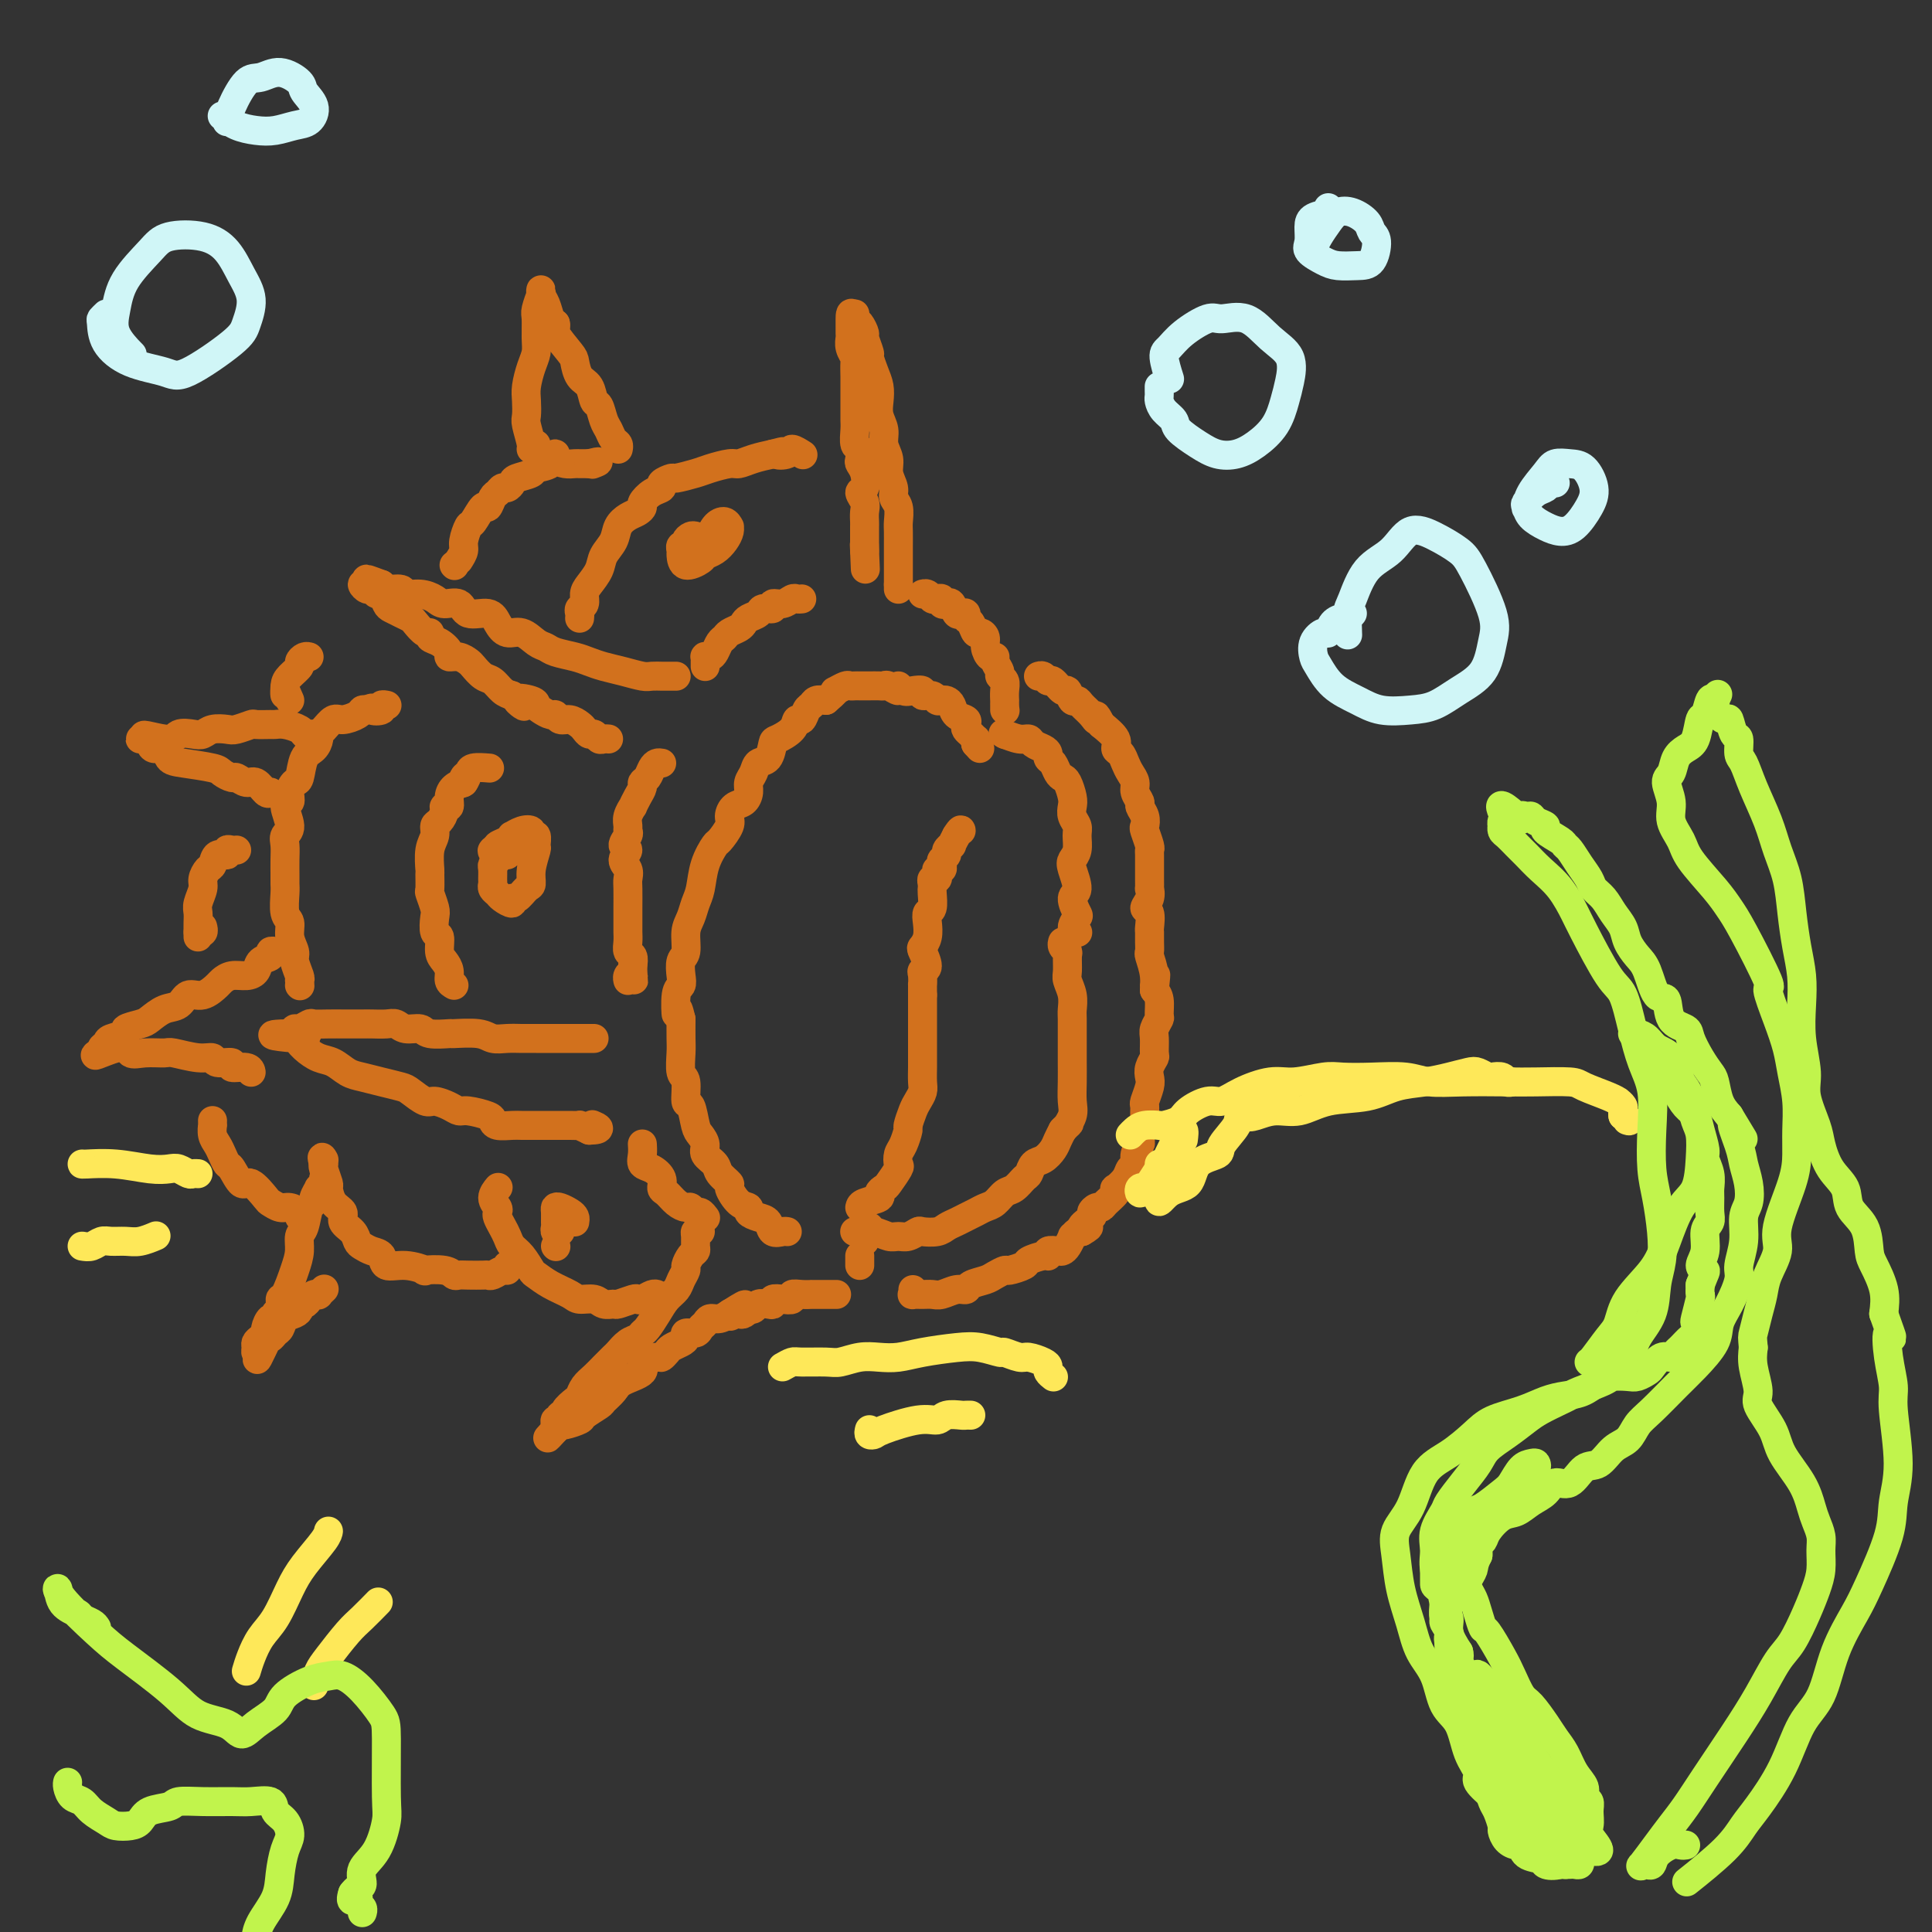 <svg viewBox='0 0 400 400' version='1.1' xmlns='http://www.w3.org/2000/svg' xmlns:xlink='http://www.w3.org/1999/xlink'><rect x="0" y="0" width="400" height="400" fill="#333333" stroke="none"/><g fill='none' stroke='rgb(210,113,29)' stroke-width='6' stroke-linecap='round' stroke-linejoin='round'><path d='M163,255c-0.215,-0.054 -0.430,-0.108 -1,0c-0.570,0.108 -1.496,0.379 -2,0c-0.504,-0.379 -0.585,-1.409 -1,-2c-0.415,-0.591 -1.163,-0.743 -2,-1c-0.837,-0.257 -1.763,-0.617 -2,-1c-0.237,-0.383 0.217,-0.788 0,-1c-0.217,-0.212 -1.103,-0.231 -2,-1c-0.897,-0.769 -1.803,-2.289 -2,-3c-0.197,-0.711 0.316,-0.613 0,-1c-0.316,-0.387 -1.461,-1.259 -2,-2c-0.539,-0.741 -0.473,-1.351 -1,-2c-0.527,-0.649 -1.646,-1.338 -2,-2c-0.354,-0.662 0.059,-1.298 0,-2c-0.059,-0.702 -0.589,-1.470 -1,-2c-0.411,-0.530 -0.702,-0.822 -1,-2c-0.298,-1.178 -0.602,-3.243 -1,-4c-0.398,-0.757 -0.891,-0.207 -1,-1c-0.109,-0.793 0.167,-2.928 0,-4c-0.167,-1.072 -0.777,-1.081 -1,-2c-0.223,-0.919 -0.060,-2.747 0,-4c0.060,-1.253 0.017,-1.929 0,-3c-0.017,-1.071 -0.009,-2.535 0,-4'/><path d='M141,211c-0.984,-4.342 -0.944,-1.198 -1,-1c-0.056,0.198 -0.207,-2.550 0,-4c0.207,-1.450 0.773,-1.603 1,-2c0.227,-0.397 0.116,-1.040 0,-2c-0.116,-0.960 -0.239,-2.238 0,-3c0.239,-0.762 0.838,-1.006 1,-2c0.162,-0.994 -0.112,-2.736 0,-4c0.112,-1.264 0.612,-2.048 1,-3c0.388,-0.952 0.666,-2.070 1,-3c0.334,-0.930 0.724,-1.670 1,-3c0.276,-1.330 0.438,-3.248 1,-5c0.562,-1.752 1.526,-3.338 2,-4c0.474,-0.662 0.459,-0.400 1,-1c0.541,-0.600 1.637,-2.062 2,-3c0.363,-0.938 -0.009,-1.354 0,-2c0.009,-0.646 0.398,-1.524 1,-2c0.602,-0.476 1.417,-0.552 2,-1c0.583,-0.448 0.933,-1.270 1,-2c0.067,-0.730 -0.150,-1.369 0,-2c0.150,-0.631 0.668,-1.253 1,-2c0.332,-0.747 0.478,-1.617 1,-2c0.522,-0.383 1.421,-0.279 2,-1c0.579,-0.721 0.838,-2.268 1,-3c0.162,-0.732 0.229,-0.648 1,-1c0.771,-0.352 2.248,-1.141 3,-2c0.752,-0.859 0.778,-1.789 1,-2c0.222,-0.211 0.640,0.297 1,0c0.360,-0.297 0.664,-1.399 1,-2c0.336,-0.601 0.706,-0.700 1,-1c0.294,-0.300 0.513,-0.800 1,-1c0.487,-0.200 1.244,-0.100 2,0'/><path d='M171,145c2.184,-1.862 2.143,-2.015 2,-2c-0.143,0.015 -0.390,0.200 0,0c0.390,-0.200 1.417,-0.786 2,-1c0.583,-0.214 0.723,-0.058 1,0c0.277,0.058 0.690,0.016 1,0c0.310,-0.016 0.515,-0.006 1,0c0.485,0.006 1.248,0.007 2,0c0.752,-0.007 1.493,-0.021 2,0c0.507,0.021 0.779,0.076 1,0c0.221,-0.076 0.390,-0.283 1,0c0.610,0.283 1.660,1.055 2,1c0.340,-0.055 -0.030,-0.939 0,-1c0.030,-0.061 0.460,0.701 1,1c0.540,0.299 1.191,0.137 2,0c0.809,-0.137 1.775,-0.247 2,0c0.225,0.247 -0.291,0.850 0,1c0.291,0.150 1.388,-0.154 2,0c0.612,0.154 0.740,0.766 1,1c0.260,0.234 0.651,0.090 1,0c0.349,-0.090 0.654,-0.126 1,0c0.346,0.126 0.733,0.415 1,1c0.267,0.585 0.414,1.466 1,2c0.586,0.534 1.611,0.721 2,1c0.389,0.279 0.143,0.648 0,1c-0.143,0.352 -0.182,0.685 0,1c0.182,0.315 0.585,0.610 1,1c0.415,0.390 0.843,0.874 1,1c0.157,0.126 0.045,-0.107 0,0c-0.045,0.107 -0.022,0.553 0,1'/><path d='M202,154c1.500,1.667 0.750,0.833 0,0'/><path d='M178,250c0.076,-0.332 0.152,-0.664 1,-1c0.848,-0.336 2.469,-0.675 3,-1c0.531,-0.325 -0.029,-0.635 0,-1c0.029,-0.365 0.648,-0.784 1,-1c0.352,-0.216 0.437,-0.231 1,-1c0.563,-0.769 1.605,-2.294 2,-3c0.395,-0.706 0.144,-0.593 0,-1c-0.144,-0.407 -0.179,-1.334 0,-2c0.179,-0.666 0.573,-1.070 1,-2c0.427,-0.930 0.889,-2.385 1,-3c0.111,-0.615 -0.128,-0.390 0,-1c0.128,-0.610 0.623,-2.054 1,-3c0.377,-0.946 0.637,-1.392 1,-2c0.363,-0.608 0.829,-1.376 1,-2c0.171,-0.624 0.046,-1.103 0,-2c-0.046,-0.897 -0.012,-2.213 0,-3c0.012,-0.787 0.003,-1.043 0,-2c-0.003,-0.957 -0.001,-2.613 0,-4c0.001,-1.387 0.000,-2.506 0,-3c-0.000,-0.494 -0.000,-0.364 0,-1c0.000,-0.636 0.000,-2.039 0,-3c-0.000,-0.961 -0.000,-1.481 0,-2'/><path d='M191,206c-0.005,-3.441 -0.019,-2.043 0,-2c0.019,0.043 0.071,-1.269 0,-2c-0.071,-0.731 -0.264,-0.880 0,-1c0.264,-0.120 0.985,-0.209 1,-1c0.015,-0.791 -0.677,-2.282 -1,-3c-0.323,-0.718 -0.279,-0.663 0,-1c0.279,-0.337 0.793,-1.067 1,-2c0.207,-0.933 0.108,-2.068 0,-3c-0.108,-0.932 -0.225,-1.661 0,-2c0.225,-0.339 0.793,-0.290 1,-1c0.207,-0.710 0.055,-2.180 0,-3c-0.055,-0.820 -0.011,-0.989 0,-1c0.011,-0.011 -0.011,0.138 0,0c0.011,-0.138 0.054,-0.563 0,-1c-0.054,-0.437 -0.207,-0.887 0,-1c0.207,-0.113 0.774,0.110 1,0c0.226,-0.110 0.112,-0.554 0,-1c-0.112,-0.446 -0.222,-0.893 0,-1c0.222,-0.107 0.776,0.126 1,0c0.224,-0.126 0.116,-0.612 0,-1c-0.116,-0.388 -0.242,-0.677 0,-1c0.242,-0.323 0.852,-0.681 1,-1c0.148,-0.319 -0.167,-0.601 0,-1c0.167,-0.399 0.814,-0.915 1,-1c0.186,-0.085 -0.090,0.261 0,0c0.090,-0.261 0.545,-1.131 1,-2'/><path d='M198,173c1.000,-1.622 1.000,-1.178 1,-1c-0.000,0.178 0.000,0.089 0,0'/><path d='M208,147c0.000,0.000 0.100,0.100 0.1,0.1'/><path d='M208,146c-0.002,-0.469 -0.005,-0.938 0,-1c0.005,-0.062 0.016,0.283 0,0c-0.016,-0.283 -0.061,-1.192 0,-2c0.061,-0.808 0.227,-1.513 0,-2c-0.227,-0.487 -0.848,-0.756 -1,-1c-0.152,-0.244 0.166,-0.464 0,-1c-0.166,-0.536 -0.814,-1.390 -1,-2c-0.186,-0.610 0.091,-0.977 0,-1c-0.091,-0.023 -0.549,0.297 -1,0c-0.451,-0.297 -0.894,-1.211 -1,-2c-0.106,-0.789 0.125,-1.454 0,-2c-0.125,-0.546 -0.607,-0.973 -1,-1c-0.393,-0.027 -0.697,0.346 -1,0c-0.303,-0.346 -0.606,-1.411 -1,-2c-0.394,-0.589 -0.879,-0.701 -1,-1c-0.121,-0.299 0.123,-0.784 0,-1c-0.123,-0.216 -0.611,-0.162 -1,0c-0.389,0.162 -0.678,0.432 -1,0c-0.322,-0.432 -0.678,-1.566 -1,-2c-0.322,-0.434 -0.611,-0.168 -1,0c-0.389,0.168 -0.877,0.237 -1,0c-0.123,-0.237 0.121,-0.782 0,-1c-0.121,-0.218 -0.607,-0.111 -1,0c-0.393,0.111 -0.693,0.226 -1,0c-0.307,-0.226 -0.621,-0.792 -1,-1c-0.379,-0.208 -0.823,-0.060 -1,0c-0.177,0.060 -0.089,0.030 0,0'/><path d='M186,121c0.000,0.417 0.000,0.833 0,1c0.000,0.167 0.000,0.083 0,0'/><path d='M186,121c-0.000,-0.213 -0.000,-0.426 0,-1c0.000,-0.574 0.000,-1.509 0,-2c-0.000,-0.491 -0.000,-0.539 0,-1c0.000,-0.461 0.001,-1.334 0,-2c-0.001,-0.666 -0.004,-1.123 0,-2c0.004,-0.877 0.016,-2.174 0,-3c-0.016,-0.826 -0.061,-1.183 0,-2c0.061,-0.817 0.228,-2.095 0,-3c-0.228,-0.905 -0.850,-1.439 -1,-2c-0.150,-0.561 0.171,-1.150 0,-2c-0.171,-0.850 -0.834,-1.960 -1,-3c-0.166,-1.040 0.166,-2.011 0,-3c-0.166,-0.989 -0.828,-1.997 -1,-3c-0.172,-1.003 0.147,-2.000 0,-3c-0.147,-1.000 -0.762,-2.002 -1,-3c-0.238,-0.998 -0.101,-1.991 0,-3c0.101,-1.009 0.167,-2.032 0,-3c-0.167,-0.968 -0.566,-1.879 -1,-3c-0.434,-1.121 -0.904,-2.451 -1,-3c-0.096,-0.549 0.181,-0.318 0,-1c-0.181,-0.682 -0.819,-2.277 -1,-3c-0.181,-0.723 0.095,-0.573 0,-1c-0.095,-0.427 -0.561,-1.432 -1,-2c-0.439,-0.568 -0.850,-0.699 -1,-1c-0.150,-0.301 -0.041,-0.773 0,-1c0.041,-0.227 0.012,-0.208 0,0c-0.012,0.208 -0.006,0.604 0,1'/><path d='M177,66c-1.000,-2.197 -1.001,-0.688 -1,0c0.001,0.688 0.004,0.556 0,1c-0.004,0.444 -0.015,1.465 0,2c0.015,0.535 0.057,0.584 0,1c-0.057,0.416 -0.211,1.198 0,2c0.211,0.802 0.789,1.622 1,2c0.211,0.378 0.057,0.314 0,1c-0.057,0.686 -0.015,2.124 0,3c0.015,0.876 0.004,1.192 0,2c-0.004,0.808 -0.002,2.108 0,3c0.002,0.892 0.004,1.376 0,2c-0.004,0.624 -0.015,1.390 0,2c0.015,0.610 0.056,1.066 0,2c-0.056,0.934 -0.208,2.346 0,3c0.208,0.654 0.775,0.550 1,1c0.225,0.450 0.108,1.454 0,2c-0.108,0.546 -0.207,0.636 0,1c0.207,0.364 0.721,1.003 1,2c0.279,0.997 0.323,2.351 0,3c-0.323,0.649 -1.015,0.594 -1,1c0.015,0.406 0.736,1.275 1,2c0.264,0.725 0.071,1.308 0,2c-0.071,0.692 -0.019,1.495 0,2c0.019,0.505 0.005,0.713 0,1c-0.005,0.287 -0.001,0.654 0,1c0.001,0.346 0.000,0.670 0,1c-0.000,0.330 -0.000,0.666 0,1c0.000,0.334 0.000,0.667 0,1c-0.000,0.333 -0.000,0.667 0,1'/><path d='M179,114c0.311,7.467 0.089,2.133 0,0c-0.089,-2.133 -0.044,-1.067 0,0'/><path d='M166,124c-0.353,0.033 -0.705,0.065 -1,0c-0.295,-0.065 -0.531,-0.229 -1,0c-0.469,0.229 -1.171,0.849 -2,1c-0.829,0.151 -1.784,-0.167 -2,0c-0.216,0.167 0.307,0.818 0,1c-0.307,0.182 -1.443,-0.106 -2,0c-0.557,0.106 -0.534,0.606 -1,1c-0.466,0.394 -1.420,0.683 -2,1c-0.580,0.317 -0.785,0.661 -1,1c-0.215,0.339 -0.439,0.672 -1,1c-0.561,0.328 -1.460,0.652 -2,1c-0.540,0.348 -0.723,0.720 -1,1c-0.277,0.280 -0.649,0.466 -1,1c-0.351,0.534 -0.683,1.414 -1,2c-0.317,0.586 -0.621,0.879 -1,1c-0.379,0.121 -0.834,0.071 -1,0c-0.166,-0.071 -0.045,-0.163 0,0c0.045,0.163 0.012,0.582 0,1c-0.012,0.418 -0.003,0.834 0,1c0.003,0.166 0.002,0.083 0,0'/><path d='M140,140c-0.783,-0.002 -1.566,-0.003 -2,0c-0.434,0.003 -0.517,0.012 -1,0c-0.483,-0.012 -1.364,-0.045 -2,0c-0.636,0.045 -1.026,0.167 -2,0c-0.974,-0.167 -2.534,-0.622 -4,-1c-1.466,-0.378 -2.840,-0.679 -4,-1c-1.160,-0.321 -2.106,-0.662 -3,-1c-0.894,-0.338 -1.737,-0.673 -3,-1c-1.263,-0.327 -2.947,-0.647 -4,-1c-1.053,-0.353 -1.476,-0.741 -2,-1c-0.524,-0.259 -1.149,-0.389 -2,-1c-0.851,-0.611 -1.926,-1.703 -3,-2c-1.074,-0.297 -2.145,0.200 -3,0c-0.855,-0.200 -1.493,-1.096 -2,-2c-0.507,-0.904 -0.884,-1.814 -2,-2c-1.116,-0.186 -2.973,0.352 -4,0c-1.027,-0.352 -1.225,-1.596 -2,-2c-0.775,-0.404 -2.128,0.031 -3,0c-0.872,-0.031 -1.263,-0.530 -2,-1c-0.737,-0.470 -1.819,-0.913 -3,-1c-1.181,-0.087 -2.461,0.183 -3,0c-0.539,-0.183 -0.337,-0.818 -1,-1c-0.663,-0.182 -2.189,0.091 -3,0c-0.811,-0.091 -0.905,-0.545 -1,-1'/><path d='M79,121c-5.746,-2.165 -2.111,-0.576 -1,0c1.111,0.576 -0.302,0.139 -1,0c-0.698,-0.139 -0.681,0.020 -1,0c-0.319,-0.020 -0.972,-0.217 -1,0c-0.028,0.217 0.570,0.850 1,1c0.430,0.150 0.692,-0.181 1,0c0.308,0.181 0.663,0.874 1,1c0.337,0.126 0.658,-0.317 1,0c0.342,0.317 0.707,1.393 1,2c0.293,0.607 0.516,0.745 1,1c0.484,0.255 1.230,0.628 2,1c0.770,0.372 1.564,0.744 2,1c0.436,0.256 0.515,0.396 1,1c0.485,0.604 1.378,1.671 2,2c0.622,0.329 0.974,-0.080 1,0c0.026,0.080 -0.275,0.647 0,1c0.275,0.353 1.124,0.490 2,1c0.876,0.510 1.778,1.392 2,2c0.222,0.608 -0.236,0.940 0,1c0.236,0.060 1.165,-0.154 2,0c0.835,0.154 1.575,0.675 2,1c0.425,0.325 0.537,0.455 1,1c0.463,0.545 1.279,1.507 2,2c0.721,0.493 1.348,0.517 2,1c0.652,0.483 1.329,1.424 2,2c0.671,0.576 1.335,0.788 2,1'/><path d='M106,144c4.699,3.798 1.448,1.792 1,1c-0.448,-0.792 1.908,-0.371 3,0c1.092,0.371 0.922,0.692 1,1c0.078,0.308 0.405,0.604 1,1c0.595,0.396 1.459,0.894 2,1c0.541,0.106 0.761,-0.179 1,0c0.239,0.179 0.498,0.823 1,1c0.502,0.177 1.248,-0.111 2,0c0.752,0.111 1.511,0.622 2,1c0.489,0.378 0.708,0.623 1,1c0.292,0.377 0.656,0.886 1,1c0.344,0.114 0.667,-0.165 1,0c0.333,0.165 0.677,0.776 1,1c0.323,0.224 0.625,0.060 1,0c0.375,-0.060 0.821,-0.017 1,0c0.179,0.017 0.089,0.009 0,0'/><path d='M137,158c-0.331,-0.059 -0.662,-0.119 -1,0c-0.338,0.119 -0.682,0.415 -1,1c-0.318,0.585 -0.611,1.457 -1,2c-0.389,0.543 -0.874,0.757 -1,1c-0.126,0.243 0.106,0.516 0,1c-0.106,0.484 -0.550,1.180 -1,2c-0.450,0.820 -0.906,1.764 -1,2c-0.094,0.236 0.172,-0.236 0,0c-0.172,0.236 -0.783,1.181 -1,2c-0.217,0.819 -0.039,1.514 0,2c0.039,0.486 -0.061,0.763 0,1c0.061,0.237 0.283,0.433 0,1c-0.283,0.567 -1.071,1.503 -1,2c0.071,0.497 1.000,0.554 1,1c0.000,0.446 -0.928,1.282 -1,2c-0.072,0.718 0.713,1.319 1,2c0.287,0.681 0.077,1.443 0,2c-0.077,0.557 -0.021,0.908 0,2c0.021,1.092 0.006,2.925 0,4c-0.006,1.075 -0.003,1.391 0,2c0.003,0.609 0.004,1.510 0,2c-0.004,0.490 -0.015,0.568 0,1c0.015,0.432 0.056,1.219 0,2c-0.056,0.781 -0.207,1.556 0,2c0.207,0.444 0.774,0.555 1,1c0.226,0.445 0.113,1.222 0,2'/><path d='M131,200c0.370,4.337 0.295,2.678 0,2c-0.295,-0.678 -0.810,-0.375 -1,0c-0.190,0.375 -0.054,0.821 0,1c0.054,0.179 0.027,0.089 0,0'/><path d='M123,215c-0.240,-0.000 -0.480,-0.000 -1,0c-0.520,0.000 -1.322,0.000 -2,0c-0.678,-0.000 -1.234,-0.000 -2,0c-0.766,0.000 -1.742,0.001 -3,0c-1.258,-0.001 -2.799,-0.004 -4,0c-1.201,0.004 -2.064,0.015 -3,0c-0.936,-0.015 -1.946,-0.057 -3,0c-1.054,0.057 -2.153,0.212 -3,0c-0.847,-0.212 -1.444,-0.793 -3,-1c-1.556,-0.207 -4.073,-0.040 -5,0c-0.927,0.040 -0.265,-0.046 -1,0c-0.735,0.046 -2.867,0.222 -4,0c-1.133,-0.222 -1.266,-0.844 -2,-1c-0.734,-0.156 -2.068,0.154 -3,0c-0.932,-0.154 -1.462,-0.773 -2,-1c-0.538,-0.227 -1.084,-0.061 -2,0c-0.916,0.061 -2.201,0.016 -3,0c-0.799,-0.016 -1.111,-0.004 -2,0c-0.889,0.004 -2.356,0.000 -3,0c-0.644,-0.000 -0.466,0.004 -1,0c-0.534,-0.004 -1.779,-0.016 -3,0c-1.221,0.016 -2.418,0.059 -3,0c-0.582,-0.059 -0.548,-0.222 -1,0c-0.452,0.222 -1.391,0.829 -2,1c-0.609,0.171 -0.888,-0.094 -1,0c-0.112,0.094 -0.056,0.547 0,1'/><path d='M61,214c-9.359,0.096 -1.756,0.837 1,1c2.756,0.163 0.667,-0.251 0,0c-0.667,0.251 0.089,1.166 1,2c0.911,0.834 1.979,1.585 3,2c1.021,0.415 1.996,0.493 3,1c1.004,0.507 2.035,1.444 3,2c0.965,0.556 1.862,0.731 3,1c1.138,0.269 2.516,0.632 4,1c1.484,0.368 3.073,0.742 4,1c0.927,0.258 1.194,0.399 2,1c0.806,0.601 2.153,1.663 3,2c0.847,0.337 1.194,-0.050 2,0c0.806,0.050 2.072,0.538 3,1c0.928,0.462 1.518,0.898 2,1c0.482,0.102 0.857,-0.130 2,0c1.143,0.130 3.054,0.623 4,1c0.946,0.377 0.929,0.637 1,1c0.071,0.363 0.232,0.829 1,1c0.768,0.171 2.142,0.046 3,0c0.858,-0.046 1.198,-0.012 2,0c0.802,0.012 2.064,0.003 3,0c0.936,-0.003 1.545,-0.001 2,0c0.455,0.001 0.757,0.000 1,0c0.243,-0.000 0.428,-0.001 1,0c0.572,0.001 1.532,0.003 2,0c0.468,-0.003 0.445,-0.011 1,0c0.555,0.011 1.688,0.041 2,0c0.312,-0.041 -0.197,-0.155 0,0c0.197,0.155 1.098,0.577 2,1'/><path d='M122,234c3.178,-0.067 1.622,-0.733 1,-1c-0.622,-0.267 -0.311,-0.133 0,0'/><path d='M133,237c0.003,0.046 0.006,0.091 0,0c-0.006,-0.091 -0.022,-0.320 0,0c0.022,0.320 0.082,1.189 0,2c-0.082,0.811 -0.307,1.564 0,2c0.307,0.436 1.146,0.554 2,1c0.854,0.446 1.724,1.220 2,2c0.276,0.780 -0.042,1.567 0,2c0.042,0.433 0.445,0.512 1,1c0.555,0.488 1.262,1.384 2,2c0.738,0.616 1.508,0.953 2,1c0.492,0.047 0.706,-0.197 1,0c0.294,0.197 0.666,0.836 1,1c0.334,0.164 0.628,-0.148 1,0c0.372,0.148 0.820,0.757 1,1c0.180,0.243 0.090,0.122 0,0'/><path d='M145,255c-0.424,-0.060 -0.848,-0.119 -1,0c-0.152,0.119 -0.031,0.417 0,1c0.031,0.583 -0.029,1.451 0,2c0.029,0.549 0.148,0.780 0,1c-0.148,0.220 -0.564,0.429 -1,1c-0.436,0.571 -0.893,1.503 -1,2c-0.107,0.497 0.137,0.558 0,1c-0.137,0.442 -0.656,1.264 -1,2c-0.344,0.736 -0.512,1.387 -1,2c-0.488,0.613 -1.296,1.187 -2,2c-0.704,0.813 -1.305,1.866 -2,3c-0.695,1.134 -1.486,2.349 -2,3c-0.514,0.651 -0.753,0.737 -1,1c-0.247,0.263 -0.503,0.703 -1,1c-0.497,0.297 -1.235,0.450 -2,1c-0.765,0.550 -1.557,1.498 -2,2c-0.443,0.502 -0.539,0.558 -1,1c-0.461,0.442 -1.288,1.269 -2,2c-0.712,0.731 -1.309,1.365 -2,2c-0.691,0.635 -1.476,1.270 -2,2c-0.524,0.730 -0.785,1.553 -1,2c-0.215,0.447 -0.382,0.516 -1,1c-0.618,0.484 -1.686,1.383 -2,2c-0.314,0.617 0.126,0.953 0,1c-0.126,0.047 -0.818,-0.195 -1,0c-0.182,0.195 0.147,0.825 0,1c-0.147,0.175 -0.770,-0.107 -1,0c-0.230,0.107 -0.066,0.602 0,1c0.066,0.398 0.033,0.699 0,1'/><path d='M115,296c-3.013,3.295 -1.045,1.034 0,0c1.045,-1.034 1.168,-0.839 2,-1c0.832,-0.161 2.373,-0.676 3,-1c0.627,-0.324 0.339,-0.457 1,-1c0.661,-0.543 2.270,-1.496 3,-2c0.730,-0.504 0.581,-0.558 1,-1c0.419,-0.442 1.405,-1.271 2,-2c0.595,-0.729 0.800,-1.357 2,-2c1.200,-0.643 3.397,-1.300 4,-2c0.603,-0.700 -0.386,-1.445 0,-2c0.386,-0.555 2.148,-0.922 3,-1c0.852,-0.078 0.793,0.134 1,0c0.207,-0.134 0.681,-0.614 1,-1c0.319,-0.386 0.485,-0.677 1,-1c0.515,-0.323 1.381,-0.678 2,-1c0.619,-0.322 0.992,-0.611 1,-1c0.008,-0.389 -0.349,-0.879 0,-1c0.349,-0.121 1.406,0.126 2,0c0.594,-0.126 0.727,-0.626 1,-1c0.273,-0.374 0.686,-0.622 1,-1c0.314,-0.378 0.527,-0.885 1,-1c0.473,-0.115 1.204,0.161 2,0c0.796,-0.161 1.656,-0.760 2,-1c0.344,-0.240 0.172,-0.120 0,0'/><path d='M151,272c5.809,-3.714 2.331,-0.999 1,0c-1.331,0.999 -0.515,0.281 0,0c0.515,-0.281 0.730,-0.127 1,0c0.270,0.127 0.596,0.226 1,0c0.404,-0.226 0.885,-0.779 1,-1c0.115,-0.221 -0.137,-0.111 0,0c0.137,0.111 0.662,0.222 1,0c0.338,-0.222 0.488,-0.778 1,-1c0.512,-0.222 1.385,-0.111 2,0c0.615,0.111 0.972,0.222 1,0c0.028,-0.222 -0.274,-0.777 0,-1c0.274,-0.223 1.125,-0.112 2,0c0.875,0.112 1.774,0.226 2,0c0.226,-0.226 -0.219,-0.793 0,-1c0.219,-0.207 1.104,-0.056 2,0c0.896,0.056 1.803,0.015 2,0c0.197,-0.015 -0.315,-0.004 0,0c0.315,0.004 1.455,0.001 2,0c0.545,-0.001 0.493,-0.000 1,0c0.507,0.000 1.573,0.000 2,0c0.427,-0.000 0.213,-0.000 0,0'/><path d='M178,262c0.000,-0.311 0.000,-0.622 0,-1c0.000,-0.378 0.000,-0.822 0,-1c-0.000,-0.178 0.000,-0.089 0,0'/><path d='M179,257c0.030,-0.301 0.061,-0.603 0,-1c-0.061,-0.397 -0.212,-0.890 0,-1c0.212,-0.110 0.788,0.163 1,0c0.212,-0.163 0.061,-0.761 0,-1c-0.061,-0.239 -0.030,-0.120 0,0'/><path d='M136,268c0.060,0.030 0.120,0.059 0,0c-0.120,-0.059 -0.421,-0.208 -1,0c-0.579,0.208 -1.435,0.773 -2,1c-0.565,0.227 -0.837,0.114 -1,0c-0.163,-0.114 -0.216,-0.231 -1,0c-0.784,0.231 -2.297,0.809 -3,1c-0.703,0.191 -0.595,-0.004 -1,0c-0.405,0.004 -1.322,0.206 -2,0c-0.678,-0.206 -1.117,-0.819 -2,-1c-0.883,-0.181 -2.211,0.069 -3,0c-0.789,-0.069 -1.040,-0.459 -2,-1c-0.960,-0.541 -2.628,-1.233 -4,-2c-1.372,-0.767 -2.448,-1.609 -3,-2c-0.552,-0.391 -0.582,-0.331 -1,-1c-0.418,-0.669 -1.226,-2.067 -2,-3c-0.774,-0.933 -1.514,-1.402 -2,-2c-0.486,-0.598 -0.717,-1.325 -1,-2c-0.283,-0.675 -0.616,-1.297 -1,-2c-0.384,-0.703 -0.817,-1.488 -1,-2c-0.183,-0.512 -0.116,-0.750 0,-1c0.116,-0.250 0.280,-0.512 0,-1c-0.280,-0.488 -1.003,-1.203 -1,-2c0.003,-0.797 0.732,-1.676 1,-2c0.268,-0.324 0.077,-0.093 0,0c-0.077,0.093 -0.038,0.046 0,0'/><path d='M94,204c-0.444,-0.247 -0.889,-0.494 -1,-1c-0.111,-0.506 0.110,-1.271 0,-2c-0.110,-0.729 -0.552,-1.421 -1,-2c-0.448,-0.579 -0.904,-1.046 -1,-2c-0.096,-0.954 0.167,-2.396 0,-3c-0.167,-0.604 -0.763,-0.369 -1,-1c-0.237,-0.631 -0.116,-2.128 0,-3c0.116,-0.872 0.228,-1.120 0,-2c-0.228,-0.880 -0.794,-2.392 -1,-3c-0.206,-0.608 -0.051,-0.312 0,-1c0.051,-0.688 -0.001,-2.359 0,-3c0.001,-0.641 0.056,-0.251 0,-1c-0.056,-0.749 -0.221,-2.638 0,-4c0.221,-1.362 0.829,-2.197 1,-3c0.171,-0.803 -0.094,-1.573 0,-2c0.094,-0.427 0.546,-0.513 1,-1c0.454,-0.487 0.908,-1.377 1,-2c0.092,-0.623 -0.180,-0.979 0,-1c0.180,-0.021 0.811,0.293 1,0c0.189,-0.293 -0.065,-1.194 0,-2c0.065,-0.806 0.447,-1.516 1,-2c0.553,-0.484 1.276,-0.742 2,-1'/><path d='M96,162c1.098,-2.117 0.344,-0.410 0,0c-0.344,0.410 -0.277,-0.479 0,-1c0.277,-0.521 0.765,-0.676 1,-1c0.235,-0.324 0.217,-0.818 1,-1c0.783,-0.182 2.367,-0.052 3,0c0.633,0.052 0.317,0.026 0,0'/><path d='M120,128c0.031,-0.326 0.063,-0.653 0,-1c-0.063,-0.347 -0.220,-0.715 0,-1c0.220,-0.285 0.817,-0.488 1,-1c0.183,-0.512 -0.049,-1.333 0,-2c0.049,-0.667 0.380,-1.179 1,-2c0.620,-0.821 1.531,-1.950 2,-3c0.469,-1.050 0.496,-2.022 1,-3c0.504,-0.978 1.484,-1.964 2,-3c0.516,-1.036 0.568,-2.122 1,-3c0.432,-0.878 1.246,-1.548 2,-2c0.754,-0.452 1.450,-0.684 2,-1c0.550,-0.316 0.954,-0.714 1,-1c0.046,-0.286 -0.267,-0.459 0,-1c0.267,-0.541 1.116,-1.451 2,-2c0.884,-0.549 1.805,-0.739 2,-1c0.195,-0.261 -0.336,-0.595 0,-1c0.336,-0.405 1.540,-0.883 2,-1c0.460,-0.117 0.177,0.127 1,0c0.823,-0.127 2.750,-0.625 4,-1c1.250,-0.375 1.821,-0.625 3,-1c1.179,-0.375 2.965,-0.874 4,-1c1.035,-0.126 1.317,0.120 2,0c0.683,-0.120 1.767,-0.606 3,-1c1.233,-0.394 2.617,-0.697 4,-1'/><path d='M160,94c3.671,-0.949 1.348,-0.321 1,0c-0.348,0.321 1.278,0.333 2,0c0.722,-0.333 0.541,-1.013 1,-1c0.459,0.013 1.560,0.718 2,1c0.440,0.282 0.220,0.141 0,0'/><path d='M105,262c0.060,0.453 0.120,0.906 0,1c-0.120,0.094 -0.420,-0.171 -1,0c-0.580,0.171 -1.440,0.778 -2,1c-0.560,0.222 -0.818,0.061 -1,0c-0.182,-0.061 -0.287,-0.020 -1,0c-0.713,0.020 -2.035,0.019 -3,0c-0.965,-0.019 -1.572,-0.057 -2,0c-0.428,0.057 -0.676,0.207 -1,0c-0.324,-0.207 -0.725,-0.772 -2,-1c-1.275,-0.228 -3.426,-0.121 -4,0c-0.574,0.121 0.429,0.254 0,0c-0.429,-0.254 -2.290,-0.894 -4,-1c-1.710,-0.106 -3.271,0.323 -4,0c-0.729,-0.323 -0.628,-1.399 -1,-2c-0.372,-0.601 -1.218,-0.727 -2,-1c-0.782,-0.273 -1.500,-0.692 -2,-1c-0.500,-0.308 -0.781,-0.504 -1,-1c-0.219,-0.496 -0.374,-1.293 -1,-2c-0.626,-0.707 -1.722,-1.325 -2,-2c-0.278,-0.675 0.262,-1.407 0,-2c-0.262,-0.593 -1.324,-1.049 -2,-2c-0.676,-0.951 -0.965,-2.399 -1,-3c-0.035,-0.601 0.183,-0.354 0,-1c-0.183,-0.646 -0.767,-2.185 -1,-3c-0.233,-0.815 -0.117,-0.908 0,-1'/><path d='M67,241c-0.622,-2.089 -0.178,-1.311 0,-1c0.178,0.311 0.089,0.156 0,0'/><path d='M62,204c0.000,0.000 0.100,0.100 0.1,0.1'/><path d='M62,203c0.122,-0.125 0.244,-0.250 0,-1c-0.244,-0.750 -0.854,-2.124 -1,-3c-0.146,-0.876 0.171,-1.253 0,-2c-0.171,-0.747 -0.830,-1.863 -1,-3c-0.170,-1.137 0.151,-2.296 0,-3c-0.151,-0.704 -0.773,-0.954 -1,-2c-0.227,-1.046 -0.061,-2.889 0,-4c0.061,-1.111 0.015,-1.492 0,-2c-0.015,-0.508 0.001,-1.145 0,-2c-0.001,-0.855 -0.019,-1.928 0,-3c0.019,-1.072 0.076,-2.142 0,-3c-0.076,-0.858 -0.284,-1.503 0,-2c0.284,-0.497 1.060,-0.844 1,-2c-0.060,-1.156 -0.955,-3.119 -1,-4c-0.045,-0.881 0.761,-0.680 1,-1c0.239,-0.320 -0.087,-1.159 0,-2c0.087,-0.841 0.588,-1.682 1,-2c0.412,-0.318 0.737,-0.113 1,-1c0.263,-0.887 0.465,-2.866 1,-4c0.535,-1.134 1.404,-1.422 2,-2c0.596,-0.578 0.921,-1.447 1,-2c0.079,-0.553 -0.088,-0.792 0,-1c0.088,-0.208 0.429,-0.385 1,-1c0.571,-0.615 1.371,-1.668 2,-2c0.629,-0.332 1.086,0.055 2,0c0.914,-0.055 2.285,-0.553 3,-1c0.715,-0.447 0.776,-0.842 1,-1c0.224,-0.158 0.612,-0.079 1,0'/><path d='M76,147c1.648,-0.790 0.768,-0.264 1,0c0.232,0.264 1.578,0.267 2,0c0.422,-0.267 -0.079,-0.803 0,-1c0.079,-0.197 0.737,-0.056 1,0c0.263,0.056 0.132,0.028 0,0'/><path d='M94,117c0.000,0.000 0.100,0.100 0.1,0.1'/><path d='M95,116c0.449,-0.709 0.898,-1.417 1,-2c0.102,-0.583 -0.141,-1.040 0,-2c0.141,-0.960 0.668,-2.422 1,-3c0.332,-0.578 0.470,-0.273 1,-1c0.530,-0.727 1.451,-2.486 2,-3c0.549,-0.514 0.724,0.217 1,0c0.276,-0.217 0.652,-1.382 1,-2c0.348,-0.618 0.668,-0.691 1,-1c0.332,-0.309 0.674,-0.856 1,-1c0.326,-0.144 0.635,0.116 1,0c0.365,-0.116 0.788,-0.607 1,-1c0.212,-0.393 0.215,-0.688 1,-1c0.785,-0.312 2.352,-0.641 3,-1c0.648,-0.359 0.376,-0.747 1,-1c0.624,-0.253 2.146,-0.369 3,-1c0.854,-0.631 1.042,-1.777 1,-2c-0.042,-0.223 -0.314,0.476 0,1c0.314,0.524 1.214,0.872 2,1c0.786,0.128 1.458,0.034 2,0c0.542,-0.034 0.954,-0.009 1,0c0.046,0.009 -0.272,0.003 0,0c0.272,-0.003 1.136,-0.001 2,0'/><path d='M122,96c3.022,-0.778 1.578,-0.222 1,0c-0.578,0.222 -0.289,0.111 0,0'/><path d='M111,92c0.121,0.422 0.243,0.844 0,1c-0.243,0.156 -0.849,0.047 -1,0c-0.151,-0.047 0.155,-0.031 0,-1c-0.155,-0.969 -0.771,-2.924 -1,-4c-0.229,-1.076 -0.072,-1.275 0,-2c0.072,-0.725 0.058,-1.978 0,-3c-0.058,-1.022 -0.159,-1.815 0,-3c0.159,-1.185 0.577,-2.763 1,-4c0.423,-1.237 0.849,-2.133 1,-3c0.151,-0.867 0.026,-1.706 0,-3c-0.026,-1.294 0.046,-3.045 0,-4c-0.046,-0.955 -0.209,-1.115 0,-2c0.209,-0.885 0.791,-2.495 1,-3c0.209,-0.505 0.045,0.096 0,0c-0.045,-0.096 0.029,-0.888 0,-1c-0.029,-0.112 -0.163,0.454 0,1c0.163,0.546 0.621,1.070 1,2c0.379,0.930 0.680,2.266 1,3c0.320,0.734 0.660,0.867 1,1'/><path d='M115,67c0.296,1.159 -0.464,1.058 0,2c0.464,0.942 2.152,2.929 3,4c0.848,1.071 0.857,1.227 1,2c0.143,0.773 0.419,2.164 1,3c0.581,0.836 1.465,1.116 2,2c0.535,0.884 0.720,2.373 1,3c0.280,0.627 0.653,0.391 1,1c0.347,0.609 0.667,2.062 1,3c0.333,0.938 0.678,1.362 1,2c0.322,0.638 0.623,1.491 1,2c0.377,0.509 0.832,0.676 1,1c0.168,0.324 0.048,0.807 0,1c-0.048,0.193 -0.024,0.097 0,0'/><path d='M56,164c-0.242,0.235 -0.483,0.470 -1,0c-0.517,-0.470 -1.308,-1.646 -2,-2c-0.692,-0.354 -1.284,0.112 -2,0c-0.716,-0.112 -1.557,-0.804 -2,-1c-0.443,-0.196 -0.490,0.103 -1,0c-0.510,-0.103 -1.484,-0.610 -2,-1c-0.516,-0.390 -0.576,-0.664 -2,-1c-1.424,-0.336 -4.213,-0.734 -6,-1c-1.787,-0.266 -2.572,-0.401 -3,-1c-0.428,-0.599 -0.497,-1.663 -1,-2c-0.503,-0.337 -1.438,0.053 -2,0c-0.562,-0.053 -0.750,-0.550 -1,-1c-0.250,-0.450 -0.562,-0.853 -1,-1c-0.438,-0.147 -1.003,-0.040 -1,0c0.003,0.040 0.572,0.011 1,0c0.428,-0.011 0.714,-0.006 1,0'/><path d='M31,153c-3.329,-1.642 0.850,-0.248 3,0c2.150,0.248 2.271,-0.652 3,-1c0.729,-0.348 2.067,-0.145 3,0c0.933,0.145 1.462,0.231 2,0c0.538,-0.231 1.083,-0.780 2,-1c0.917,-0.220 2.204,-0.112 3,0c0.796,0.112 1.102,0.226 2,0c0.898,-0.226 2.389,-0.793 3,-1c0.611,-0.207 0.342,-0.053 1,0c0.658,0.053 2.242,0.004 3,0c0.758,-0.004 0.688,0.037 1,0c0.312,-0.037 1.005,-0.154 2,0c0.995,0.154 2.291,0.577 3,1c0.709,0.423 0.829,0.845 1,1c0.171,0.155 0.392,0.042 1,0c0.608,-0.042 1.602,-0.012 2,0c0.398,0.012 0.199,0.006 0,0'/><path d='M57,197c0.128,0.026 0.256,0.052 0,0c-0.256,-0.052 -0.897,-0.182 -1,0c-0.103,0.182 0.331,0.675 0,1c-0.331,0.325 -1.427,0.483 -2,1c-0.573,0.517 -0.624,1.394 -1,2c-0.376,0.606 -1.076,0.941 -2,1c-0.924,0.059 -2.072,-0.158 -3,0c-0.928,0.158 -1.637,0.690 -2,1c-0.363,0.310 -0.379,0.397 -1,1c-0.621,0.603 -1.847,1.724 -3,2c-1.153,0.276 -2.232,-0.291 -3,0c-0.768,0.291 -1.223,1.440 -2,2c-0.777,0.560 -1.876,0.531 -3,1c-1.124,0.469 -2.273,1.435 -3,2c-0.727,0.565 -1.031,0.729 -2,1c-0.969,0.271 -2.604,0.651 -3,1c-0.396,0.349 0.446,0.668 0,1c-0.446,0.332 -2.181,0.677 -3,1c-0.819,0.323 -0.720,0.626 -1,1c-0.280,0.374 -0.937,0.821 -1,1c-0.063,0.179 0.469,0.089 1,0'/><path d='M22,217c-5.111,3.033 -0.389,0.615 2,0c2.389,-0.615 2.446,0.571 3,1c0.554,0.429 1.606,0.100 3,0c1.394,-0.100 3.131,0.030 4,0c0.869,-0.030 0.872,-0.219 2,0c1.128,0.219 3.382,0.847 5,1c1.618,0.153 2.602,-0.170 3,0c0.398,0.170 0.212,0.834 1,1c0.788,0.166 2.551,-0.165 3,0c0.449,0.165 -0.416,0.828 0,1c0.416,0.172 2.112,-0.146 3,0c0.888,0.146 0.968,0.756 1,1c0.032,0.244 0.016,0.122 0,0'/><path d='M67,244c0.122,0.295 0.244,0.591 0,1c-0.244,0.409 -0.853,0.933 -1,1c-0.147,0.067 0.168,-0.322 0,0c-0.168,0.322 -0.819,1.356 -1,2c-0.181,0.644 0.110,0.899 0,1c-0.110,0.101 -0.620,0.047 -1,1c-0.380,0.953 -0.630,2.911 -1,4c-0.370,1.089 -0.860,1.309 -1,2c-0.140,0.691 0.069,1.852 0,3c-0.069,1.148 -0.415,2.282 -1,4c-0.585,1.718 -1.410,4.020 -2,5c-0.590,0.980 -0.945,0.639 -1,1c-0.055,0.361 0.192,1.424 0,2c-0.192,0.576 -0.821,0.665 -1,1c-0.179,0.335 0.093,0.916 0,1c-0.093,0.084 -0.551,-0.328 -1,0c-0.449,0.328 -0.891,1.397 -1,2c-0.109,0.603 0.114,0.740 0,1c-0.114,0.260 -0.564,0.641 -1,1c-0.436,0.359 -0.859,0.694 -1,1c-0.141,0.306 0.001,0.582 0,1c-0.001,0.418 -0.143,0.976 0,1c0.143,0.024 0.572,-0.488 1,-1'/><path d='M54,279c-1.833,5.235 0.085,0.822 1,-1c0.915,-1.822 0.826,-1.051 1,-1c0.174,0.051 0.611,-0.616 1,-1c0.389,-0.384 0.730,-0.485 1,-1c0.270,-0.515 0.468,-1.444 1,-2c0.532,-0.556 1.400,-0.740 2,-1c0.600,-0.260 0.934,-0.595 1,-1c0.066,-0.405 -0.136,-0.879 0,-1c0.136,-0.121 0.610,0.112 1,0c0.390,-0.112 0.697,-0.570 1,-1c0.303,-0.430 0.603,-0.834 1,-1c0.397,-0.166 0.890,-0.096 1,0c0.110,0.096 -0.163,0.218 0,0c0.163,-0.218 0.761,-0.777 1,-1c0.239,-0.223 0.120,-0.112 0,0'/><path d='M105,177c0.091,-0.905 0.182,-1.810 0,-2c-0.182,-0.190 -0.637,0.334 -1,1c-0.363,0.666 -0.633,1.474 -1,2c-0.367,0.526 -0.831,0.771 -1,1c-0.169,0.229 -0.042,0.443 0,1c0.042,0.557 -0.001,1.458 0,2c0.001,0.542 0.046,0.724 0,1c-0.046,0.276 -0.185,0.644 0,1c0.185,0.356 0.693,0.700 1,1c0.307,0.300 0.415,0.557 1,1c0.585,0.443 1.649,1.073 2,1c0.351,-0.073 -0.012,-0.850 0,-1c0.012,-0.150 0.399,0.327 1,0c0.601,-0.327 1.414,-1.459 2,-2c0.586,-0.541 0.943,-0.493 1,-1c0.057,-0.507 -0.185,-1.571 0,-3c0.185,-1.429 0.797,-3.224 1,-4c0.203,-0.776 -0.004,-0.535 0,-1c0.004,-0.465 0.218,-1.637 0,-2c-0.218,-0.363 -0.867,0.084 -1,0c-0.133,-0.084 0.250,-0.699 0,-1c-0.250,-0.301 -1.132,-0.288 -2,0c-0.868,0.288 -1.722,0.851 -2,1c-0.278,0.149 0.018,-0.115 0,0c-0.018,0.115 -0.351,0.608 -1,1c-0.649,0.392 -1.614,0.683 -2,1c-0.386,0.317 -0.193,0.658 0,1'/><path d='M103,176c-1.467,0.467 -1.133,0.133 -1,0c0.133,-0.133 0.067,-0.067 0,0'/><path d='M144,111c-0.301,-0.081 -0.602,-0.162 -1,0c-0.398,0.162 -0.891,0.567 -1,1c-0.109,0.433 0.168,0.895 0,1c-0.168,0.105 -0.780,-0.147 -1,0c-0.220,0.147 -0.046,0.691 0,1c0.046,0.309 -0.034,0.382 0,1c0.034,0.618 0.184,1.782 1,2c0.816,0.218 2.299,-0.508 3,-1c0.701,-0.492 0.618,-0.749 1,-1c0.382,-0.251 1.227,-0.497 2,-1c0.773,-0.503 1.473,-1.263 2,-2c0.527,-0.737 0.881,-1.450 1,-2c0.119,-0.550 0.003,-0.937 0,-1c-0.003,-0.063 0.107,0.197 0,0c-0.107,-0.197 -0.432,-0.851 -1,-1c-0.568,-0.149 -1.379,0.208 -2,1c-0.621,0.792 -1.052,2.021 -2,3c-0.948,0.979 -2.414,1.708 -3,2c-0.586,0.292 -0.293,0.146 0,0'/><path d='M115,258c0.000,0.000 0.100,0.100 0.1,0.1'/><path d='M119,253c0.061,-0.339 0.121,-0.677 0,-1c-0.121,-0.323 -0.425,-0.630 -1,-1c-0.575,-0.370 -1.422,-0.804 -2,-1c-0.578,-0.196 -0.888,-0.154 -1,0c-0.112,0.154 -0.026,0.419 0,1c0.026,0.581 -0.007,1.476 0,2c0.007,0.524 0.053,0.677 0,1c-0.053,0.323 -0.207,0.818 0,1c0.207,0.182 0.773,0.052 1,0c0.227,-0.052 0.113,-0.026 0,0'/><path d='M62,252c0.181,-0.302 0.363,-0.603 0,-1c-0.363,-0.397 -1.270,-0.889 -2,-1c-0.730,-0.111 -1.283,0.159 -2,0c-0.717,-0.159 -1.596,-0.747 -2,-1c-0.404,-0.253 -0.332,-0.171 -1,-1c-0.668,-0.829 -2.077,-2.568 -3,-3c-0.923,-0.432 -1.360,0.442 -2,0c-0.640,-0.442 -1.482,-2.201 -2,-3c-0.518,-0.799 -0.713,-0.639 -1,-1c-0.287,-0.361 -0.665,-1.245 -1,-2c-0.335,-0.755 -0.626,-1.383 -1,-2c-0.374,-0.617 -0.832,-1.223 -1,-2c-0.168,-0.777 -0.045,-1.724 0,-2c0.045,-0.276 0.012,0.118 0,0c-0.012,-0.118 -0.003,-0.748 0,-1c0.003,-0.252 0.002,-0.126 0,0'/><path d='M42,192c-0.030,-0.113 -0.060,-0.226 0,0c0.060,0.226 0.208,0.792 0,1c-0.208,0.208 -0.774,0.060 -1,0c-0.226,-0.060 -0.113,-0.030 0,0'/><path d='M41,194c0.002,-0.246 0.005,-0.492 0,-1c-0.005,-0.508 -0.016,-1.276 0,-2c0.016,-0.724 0.060,-1.402 0,-2c-0.060,-0.598 -0.223,-1.114 0,-2c0.223,-0.886 0.832,-2.140 1,-3c0.168,-0.860 -0.105,-1.326 0,-2c0.105,-0.674 0.588,-1.558 1,-2c0.412,-0.442 0.754,-0.444 1,-1c0.246,-0.556 0.395,-1.666 1,-2c0.605,-0.334 1.665,0.107 2,0c0.335,-0.107 -0.054,-0.761 0,-1c0.054,-0.239 0.553,-0.064 1,0c0.447,0.064 0.842,0.018 1,0c0.158,-0.018 0.079,-0.009 0,0'/><path d='M60,145c-0.426,-1.007 -0.853,-2.014 -1,-2c-0.147,0.014 -0.016,1.048 0,1c0.016,-0.048 -0.084,-1.180 0,-2c0.084,-0.820 0.352,-1.330 1,-2c0.648,-0.670 1.676,-1.500 2,-2c0.324,-0.500 -0.058,-0.670 0,-1c0.058,-0.330 0.554,-0.820 1,-1c0.446,-0.180 0.842,-0.052 1,0c0.158,0.052 0.079,0.026 0,0'/><path d='M208,152c0.000,0.000 0.100,0.100 0.1,0.1'/><path d='M208,152c-0.283,-0.120 -0.567,-0.239 0,0c0.567,0.239 1.984,0.838 3,1c1.016,0.162 1.630,-0.111 2,0c0.370,0.111 0.494,0.606 1,1c0.506,0.394 1.392,0.687 2,1c0.608,0.313 0.936,0.648 1,1c0.064,0.352 -0.138,0.722 0,1c0.138,0.278 0.615,0.462 1,1c0.385,0.538 0.678,1.428 1,2c0.322,0.572 0.674,0.824 1,1c0.326,0.176 0.627,0.274 1,1c0.373,0.726 0.818,2.080 1,3c0.182,0.920 0.102,1.405 0,2c-0.102,0.595 -0.227,1.301 0,2c0.227,0.699 0.806,1.393 1,2c0.194,0.607 0.005,1.129 0,2c-0.005,0.871 0.176,2.091 0,3c-0.176,0.909 -0.709,1.508 -1,2c-0.291,0.492 -0.339,0.876 0,2c0.339,1.124 1.067,2.987 1,4c-0.067,1.013 -0.928,1.175 -1,2c-0.072,0.825 0.647,2.312 1,3c0.353,0.688 0.342,0.576 0,1c-0.342,0.424 -1.015,1.383 -1,2c0.015,0.617 0.719,0.890 1,1c0.281,0.110 0.141,0.055 0,0'/><path d='M177,255c-0.043,-0.008 -0.086,-0.017 0,0c0.086,0.017 0.302,0.058 1,0c0.698,-0.058 1.879,-0.215 3,0c1.121,0.215 2.182,0.804 3,1c0.818,0.196 1.392,0.001 2,0c0.608,-0.001 1.251,0.193 2,0c0.749,-0.193 1.604,-0.773 2,-1c0.396,-0.227 0.333,-0.102 1,0c0.667,0.102 2.066,0.182 3,0c0.934,-0.182 1.405,-0.626 2,-1c0.595,-0.374 1.314,-0.676 2,-1c0.686,-0.324 1.339,-0.668 2,-1c0.661,-0.332 1.332,-0.651 2,-1c0.668,-0.349 1.335,-0.727 2,-1c0.665,-0.273 1.330,-0.439 2,-1c0.670,-0.561 1.345,-1.516 2,-2c0.655,-0.484 1.292,-0.496 2,-1c0.708,-0.504 1.489,-1.500 2,-2c0.511,-0.500 0.753,-0.504 1,-1c0.247,-0.496 0.500,-1.484 1,-2c0.500,-0.516 1.247,-0.561 2,-1c0.753,-0.439 1.510,-1.272 2,-2c0.490,-0.728 0.711,-1.351 1,-2c0.289,-0.649 0.644,-1.325 1,-2'/><path d='M220,234c2.332,-2.461 1.161,-1.114 1,-1c-0.161,0.114 0.689,-1.004 1,-2c0.311,-0.996 0.083,-1.868 0,-3c-0.083,-1.132 -0.022,-2.523 0,-4c0.022,-1.477 0.006,-3.038 0,-4c-0.006,-0.962 -0.001,-1.324 0,-2c0.001,-0.676 -0.004,-1.666 0,-3c0.004,-1.334 0.015,-3.014 0,-4c-0.015,-0.986 -0.057,-1.280 0,-2c0.057,-0.720 0.212,-1.867 0,-3c-0.212,-1.133 -0.793,-2.254 -1,-3c-0.207,-0.746 -0.041,-1.118 0,-2c0.041,-0.882 -0.041,-2.275 0,-3c0.041,-0.725 0.207,-0.782 0,-1c-0.207,-0.218 -0.786,-0.597 -1,-1c-0.214,-0.403 -0.061,-0.829 0,-1c0.061,-0.171 0.031,-0.085 0,0'/><path d='M189,267c0.047,0.423 0.095,0.847 0,1c-0.095,0.153 -0.331,0.037 0,0c0.331,-0.037 1.231,0.005 2,0c0.769,-0.005 1.409,-0.057 2,0c0.591,0.057 1.135,0.222 2,0c0.865,-0.222 2.052,-0.833 3,-1c0.948,-0.167 1.659,0.109 2,0c0.341,-0.109 0.313,-0.603 1,-1c0.687,-0.397 2.090,-0.698 3,-1c0.910,-0.302 1.327,-0.605 2,-1c0.673,-0.395 1.602,-0.880 2,-1c0.398,-0.120 0.265,0.127 1,0c0.735,-0.127 2.339,-0.626 3,-1c0.661,-0.374 0.380,-0.622 1,-1c0.620,-0.378 2.141,-0.885 3,-1c0.859,-0.115 1.056,0.164 1,0c-0.056,-0.164 -0.365,-0.770 0,-1c0.365,-0.230 1.403,-0.085 2,0c0.597,0.085 0.751,0.110 1,0c0.249,-0.110 0.592,-0.355 1,-1c0.408,-0.645 0.883,-1.688 1,-2c0.117,-0.312 -0.122,0.108 0,0c0.122,-0.108 0.606,-0.745 1,-1c0.394,-0.255 0.697,-0.127 1,0'/><path d='M224,255c2.969,-1.664 0.393,-0.824 0,-1c-0.393,-0.176 1.399,-1.370 2,-2c0.601,-0.630 0.011,-0.697 0,-1c-0.011,-0.303 0.558,-0.842 1,-1c0.442,-0.158 0.758,0.064 1,0c0.242,-0.064 0.412,-0.415 1,-1c0.588,-0.585 1.596,-1.403 2,-2c0.404,-0.597 0.203,-0.971 0,-1c-0.203,-0.029 -0.409,0.288 0,0c0.409,-0.288 1.434,-1.180 2,-2c0.566,-0.820 0.674,-1.566 1,-2c0.326,-0.434 0.871,-0.554 1,-1c0.129,-0.446 -0.158,-1.218 0,-2c0.158,-0.782 0.760,-1.574 1,-2c0.240,-0.426 0.117,-0.485 0,-1c-0.117,-0.515 -0.229,-1.484 0,-2c0.229,-0.516 0.797,-0.579 1,-1c0.203,-0.421 0.041,-1.201 0,-2c-0.041,-0.799 0.041,-1.617 0,-2c-0.041,-0.383 -0.203,-0.330 0,-1c0.203,-0.670 0.772,-2.061 1,-3c0.228,-0.939 0.114,-1.424 0,-2c-0.114,-0.576 -0.228,-1.242 0,-2c0.228,-0.758 0.797,-1.608 1,-2c0.203,-0.392 0.040,-0.327 0,-1c-0.040,-0.673 0.043,-2.085 0,-3c-0.043,-0.915 -0.210,-1.334 0,-2c0.210,-0.666 0.799,-1.581 1,-2c0.201,-0.419 0.016,-0.344 0,-1c-0.016,-0.656 0.138,-2.045 0,-3c-0.138,-0.955 -0.569,-1.478 -1,-2'/><path d='M239,205c0.603,-5.737 0.109,-2.079 0,-1c-0.109,1.079 0.167,-0.422 0,-2c-0.167,-1.578 -0.777,-3.233 -1,-4c-0.223,-0.767 -0.058,-0.647 0,-1c0.058,-0.353 0.011,-1.179 0,-2c-0.011,-0.821 0.015,-1.637 0,-2c-0.015,-0.363 -0.071,-0.273 0,-1c0.071,-0.727 0.268,-2.270 0,-3c-0.268,-0.730 -1.000,-0.646 -1,-1c-0.000,-0.354 0.732,-1.145 1,-2c0.268,-0.855 0.072,-1.772 0,-2c-0.072,-0.228 -0.019,0.234 0,0c0.019,-0.234 0.005,-1.162 0,-2c-0.005,-0.838 -0.000,-1.584 0,-2c0.000,-0.416 -0.004,-0.500 0,-1c0.004,-0.500 0.015,-1.414 0,-2c-0.015,-0.586 -0.055,-0.842 0,-1c0.055,-0.158 0.207,-0.217 0,-1c-0.207,-0.783 -0.772,-2.289 -1,-3c-0.228,-0.711 -0.118,-0.627 0,-1c0.118,-0.373 0.243,-1.202 0,-2c-0.243,-0.798 -0.853,-1.565 -1,-2c-0.147,-0.435 0.168,-0.539 0,-1c-0.168,-0.461 -0.818,-1.279 -1,-2c-0.182,-0.721 0.105,-1.344 0,-2c-0.105,-0.656 -0.600,-1.344 -1,-2c-0.400,-0.656 -0.704,-1.281 -1,-2c-0.296,-0.719 -0.585,-1.533 -1,-2c-0.415,-0.467 -0.958,-0.587 -1,-1c-0.042,-0.413 0.417,-1.118 0,-2c-0.417,-0.882 -1.708,-1.941 -3,-3'/><path d='M228,150c-1.587,-3.133 -1.055,-1.464 -1,-1c0.055,0.464 -0.367,-0.276 -1,-1c-0.633,-0.724 -1.478,-1.432 -2,-2c-0.522,-0.568 -0.721,-0.997 -1,-1c-0.279,-0.003 -0.638,0.421 -1,0c-0.362,-0.421 -0.727,-1.686 -1,-2c-0.273,-0.314 -0.455,0.322 -1,0c-0.545,-0.322 -1.453,-1.603 -2,-2c-0.547,-0.397 -0.734,0.089 -1,0c-0.266,-0.089 -0.610,-0.755 -1,-1c-0.390,-0.245 -0.826,-0.070 -1,0c-0.174,0.070 -0.087,0.035 0,0'/></g>
<g fill='none' stroke='rgb(254,232,89)' stroke-width='6' stroke-linecap='round' stroke-linejoin='round'><path d='M162,283c0.753,-0.425 1.506,-0.850 2,-1c0.494,-0.150 0.729,-0.026 2,0c1.271,0.026 3.578,-0.045 5,0c1.422,0.045 1.959,0.205 3,0c1.041,-0.205 2.585,-0.776 4,-1c1.415,-0.224 2.702,-0.099 4,0c1.298,0.099 2.608,0.174 4,0c1.392,-0.174 2.868,-0.598 5,-1c2.132,-0.402 4.921,-0.783 7,-1c2.079,-0.217 3.448,-0.269 5,0c1.552,0.269 3.288,0.860 4,1c0.712,0.140 0.401,-0.170 1,0c0.599,0.170 2.107,0.819 3,1c0.893,0.181 1.171,-0.105 2,0c0.829,0.105 2.208,0.603 3,1c0.792,0.397 0.996,0.694 1,1c0.004,0.306 -0.191,0.621 0,1c0.191,0.379 0.769,0.823 1,1c0.231,0.177 0.116,0.089 0,0'/><path d='M180,296c-0.101,0.409 -0.203,0.818 0,1c0.203,0.182 0.710,0.136 1,0c0.290,-0.136 0.361,-0.362 2,-1c1.639,-0.638 4.844,-1.688 7,-2c2.156,-0.312 3.261,0.112 4,0c0.739,-0.112 1.112,-0.762 2,-1c0.888,-0.238 2.289,-0.064 3,0c0.711,0.064 0.730,0.017 1,0c0.270,-0.017 0.791,-0.005 1,0c0.209,0.005 0.104,0.002 0,0'/><path d='M234,235c0.285,-0.311 0.570,-0.621 1,-1c0.430,-0.379 1.005,-0.825 2,-1c0.995,-0.175 2.409,-0.079 3,0c0.591,0.079 0.359,0.142 1,0c0.641,-0.142 2.153,-0.488 3,-1c0.847,-0.512 1.027,-1.189 2,-2c0.973,-0.811 2.740,-1.757 4,-2c1.260,-0.243 2.014,0.218 3,0c0.986,-0.218 2.204,-1.116 4,-2c1.796,-0.884 4.168,-1.753 6,-2c1.832,-0.247 3.123,0.129 5,0c1.877,-0.129 4.341,-0.763 6,-1c1.659,-0.237 2.512,-0.078 4,0c1.488,0.078 3.612,0.073 6,0c2.388,-0.073 5.041,-0.216 7,0c1.959,0.216 3.225,0.789 5,1c1.775,0.211 4.058,0.058 7,0c2.942,-0.058 6.542,-0.023 9,0c2.458,0.023 3.773,0.035 6,0c2.227,-0.035 5.366,-0.115 7,0c1.634,0.115 1.762,0.426 3,1c1.238,0.574 3.586,1.411 5,2c1.414,0.589 1.896,0.931 2,1c0.104,0.069 -0.168,-0.136 0,0c0.168,0.136 0.776,0.614 1,1c0.224,0.386 0.064,0.682 0,1c-0.064,0.318 -0.032,0.659 0,1'/><path d='M336,231c1.933,1.311 1.267,1.089 1,1c-0.267,-0.089 -0.133,-0.044 0,0'/><path d='M240,241c0.000,0.000 0.000,0.000 0,0c0.000,0.000 0.000,0.000 0,0c0.000,-0.000 0.000,0.000 0,0'/><path d='M245,236c0.120,-0.972 0.239,-1.943 0,-2c-0.239,-0.057 -0.838,0.801 -1,1c-0.162,0.199 0.112,-0.261 0,0c-0.112,0.261 -0.611,1.243 -1,2c-0.389,0.757 -0.669,1.289 -1,2c-0.331,0.711 -0.715,1.602 -1,2c-0.285,0.398 -0.472,0.301 -1,1c-0.528,0.699 -1.396,2.192 -2,3c-0.604,0.808 -0.944,0.932 -1,1c-0.056,0.068 0.173,0.080 0,0c-0.173,-0.080 -0.748,-0.251 -1,0c-0.252,0.251 -0.180,0.923 0,1c0.180,0.077 0.469,-0.440 1,-1c0.531,-0.560 1.305,-1.163 2,-2c0.695,-0.837 1.312,-1.909 2,-3c0.688,-1.091 1.447,-2.201 2,-3c0.553,-0.799 0.901,-1.287 1,-2c0.099,-0.713 -0.050,-1.652 0,-1c0.050,0.652 0.301,2.896 0,4c-0.301,1.104 -1.153,1.069 -2,2c-0.847,0.931 -1.690,2.828 -2,4c-0.310,1.172 -0.089,1.621 0,2c0.089,0.379 0.044,0.690 0,1'/><path d='M240,248c-0.393,1.848 0.624,-0.031 2,-1c1.376,-0.969 3.112,-1.029 4,-2c0.888,-0.971 0.928,-2.852 2,-4c1.072,-1.148 3.177,-1.563 4,-2c0.823,-0.437 0.363,-0.895 1,-2c0.637,-1.105 2.370,-2.856 3,-4c0.630,-1.144 0.156,-1.680 1,-2c0.844,-0.320 3.004,-0.426 4,-1c0.996,-0.574 0.828,-1.618 1,-2c0.172,-0.382 0.685,-0.102 1,0c0.315,0.102 0.431,0.028 1,0c0.569,-0.028 1.591,-0.008 2,0c0.409,0.008 0.204,0.004 0,0'/><path d='M260,231c0.086,-0.574 0.171,-1.147 0,-1c-0.171,0.147 -0.599,1.016 -1,1c-0.401,-0.016 -0.776,-0.917 -1,-1c-0.224,-0.083 -0.297,0.650 0,1c0.297,0.350 0.963,0.316 2,0c1.037,-0.316 2.446,-0.915 4,-1c1.554,-0.085 3.254,0.342 5,0c1.746,-0.342 3.537,-1.453 6,-2c2.463,-0.547 5.598,-0.528 8,-1c2.402,-0.472 4.071,-1.434 6,-2c1.929,-0.566 4.117,-0.736 6,-1c1.883,-0.264 3.459,-0.620 5,-1c1.541,-0.380 3.047,-0.782 4,-1c0.953,-0.218 1.354,-0.251 2,0c0.646,0.251 1.536,0.785 2,1c0.464,0.215 0.503,0.110 1,0c0.497,-0.110 1.453,-0.225 2,0c0.547,0.225 0.686,0.791 1,1c0.314,0.209 0.804,0.060 1,0c0.196,-0.060 0.098,-0.030 0,0'/><path d='M17,241c0.020,-0.008 0.039,-0.016 0,0c-0.039,0.016 -0.138,0.056 1,0c1.138,-0.056 3.513,-0.207 6,0c2.487,0.207 5.086,0.774 7,1c1.914,0.226 3.144,0.113 4,0c0.856,-0.113 1.340,-0.226 2,0c0.660,0.226 1.496,0.793 2,1c0.504,0.207 0.674,0.056 1,0c0.326,-0.056 0.807,-0.016 1,0c0.193,0.016 0.096,0.008 0,0'/><path d='M17,258c0.660,0.114 1.320,0.228 2,0c0.680,-0.228 1.381,-0.797 2,-1c0.619,-0.203 1.158,-0.041 2,0c0.842,0.041 1.989,-0.041 3,0c1.011,0.041 1.888,0.203 3,0c1.112,-0.203 2.461,-0.772 3,-1c0.539,-0.228 0.270,-0.114 0,0'/><path d='M51,346c0.267,-0.896 0.534,-1.792 1,-3c0.466,-1.208 1.130,-2.729 2,-4c0.870,-1.271 1.946,-2.292 3,-4c1.054,-1.708 2.086,-4.104 3,-6c0.914,-1.896 1.709,-3.292 3,-5c1.291,-1.708 3.078,-3.729 4,-5c0.922,-1.271 0.978,-1.792 1,-2c0.022,-0.208 0.011,-0.104 0,0'/><path d='M65,349c0.300,-1.062 0.599,-2.124 1,-3c0.401,-0.876 0.903,-1.566 2,-3c1.097,-1.434 2.789,-3.611 4,-5c1.211,-1.389 1.941,-1.989 3,-3c1.059,-1.011 2.445,-2.432 3,-3c0.555,-0.568 0.277,-0.284 0,0'/></g>
<g fill='none' stroke='rgb(193,244,76)' stroke-width='6' stroke-linecap='round' stroke-linejoin='round'><path d='M314,377c0.089,0.520 0.178,1.040 0,1c-0.178,-0.040 -0.623,-0.639 -1,-1c-0.377,-0.361 -0.687,-0.485 -1,-1c-0.313,-0.515 -0.628,-1.421 -1,-2c-0.372,-0.579 -0.799,-0.830 -1,-1c-0.201,-0.170 -0.174,-0.258 -1,-1c-0.826,-0.742 -2.504,-2.139 -3,-3c-0.496,-0.861 0.192,-1.188 0,-2c-0.192,-0.812 -1.262,-2.109 -2,-4c-0.738,-1.891 -1.142,-4.377 -2,-6c-0.858,-1.623 -2.170,-2.385 -3,-4c-0.830,-1.615 -1.178,-4.083 -2,-6c-0.822,-1.917 -2.118,-3.282 -3,-5c-0.882,-1.718 -1.351,-3.790 -2,-6c-0.649,-2.210 -1.477,-4.559 -2,-7c-0.523,-2.441 -0.742,-4.974 -1,-7c-0.258,-2.026 -0.554,-3.547 0,-5c0.554,-1.453 1.959,-2.840 3,-5c1.041,-2.160 1.719,-5.092 3,-7c1.281,-1.908 3.164,-2.791 5,-4c1.836,-1.209 3.624,-2.744 5,-4c1.376,-1.256 2.338,-2.233 4,-3c1.662,-0.767 4.023,-1.324 6,-2c1.977,-0.676 3.571,-1.470 5,-2c1.429,-0.530 2.692,-0.797 4,-1c1.308,-0.203 2.659,-0.344 4,-1c1.341,-0.656 2.670,-1.828 4,-3'/><path d='M332,285c3.849,-1.486 1.973,-0.700 2,-1c0.027,-0.300 1.958,-1.685 3,-3c1.042,-1.315 1.194,-2.562 2,-4c0.806,-1.438 2.266,-3.069 3,-5c0.734,-1.931 0.743,-4.162 1,-6c0.257,-1.838 0.762,-3.283 1,-5c0.238,-1.717 0.209,-3.708 0,-6c-0.209,-2.292 -0.598,-4.887 -1,-7c-0.402,-2.113 -0.818,-3.745 -1,-6c-0.182,-2.255 -0.132,-5.133 0,-8c0.132,-2.867 0.344,-5.724 0,-8c-0.344,-2.276 -1.244,-3.972 -2,-6c-0.756,-2.028 -1.367,-4.389 -2,-7c-0.633,-2.611 -1.288,-5.472 -2,-7c-0.712,-1.528 -1.482,-1.725 -3,-4c-1.518,-2.275 -3.786,-6.630 -5,-9c-1.214,-2.370 -1.375,-2.756 -2,-4c-0.625,-1.244 -1.715,-3.345 -3,-5c-1.285,-1.655 -2.765,-2.863 -4,-4c-1.235,-1.137 -2.226,-2.204 -3,-3c-0.774,-0.796 -1.332,-1.323 -2,-2c-0.668,-0.677 -1.448,-1.506 -2,-2c-0.552,-0.494 -0.877,-0.655 -1,-1c-0.123,-0.345 -0.043,-0.876 0,-1c0.043,-0.124 0.050,0.159 0,0c-0.050,-0.159 -0.157,-0.760 0,-1c0.157,-0.240 0.579,-0.120 1,0'/><path d='M312,170c-3.308,-5.795 0.422,-2.282 2,-1c1.578,1.282 1.006,0.333 1,0c-0.006,-0.333 0.556,-0.049 1,0c0.444,0.049 0.770,-0.138 1,0c0.230,0.138 0.362,0.601 1,1c0.638,0.399 1.781,0.735 2,1c0.219,0.265 -0.486,0.458 0,1c0.486,0.542 2.161,1.433 3,2c0.839,0.567 0.840,0.809 1,1c0.160,0.191 0.480,0.329 1,1c0.520,0.671 1.241,1.873 2,3c0.759,1.127 1.555,2.178 2,3c0.445,0.822 0.538,1.416 1,2c0.462,0.584 1.293,1.157 2,2c0.707,0.843 1.292,1.955 2,3c0.708,1.045 1.540,2.022 2,3c0.460,0.978 0.547,1.957 1,3c0.453,1.043 1.271,2.149 2,3c0.729,0.851 1.369,1.446 2,3c0.631,1.554 1.253,4.067 2,5c0.747,0.933 1.617,0.287 2,1c0.383,0.713 0.277,2.786 1,4c0.723,1.214 2.274,1.569 3,2c0.726,0.431 0.628,0.937 1,2c0.372,1.063 1.216,2.683 2,4c0.784,1.317 1.509,2.332 2,3c0.491,0.668 0.748,0.987 1,2c0.252,1.013 0.501,2.718 1,4c0.499,1.282 1.250,2.141 2,3'/><path d='M358,231c5.283,8.770 1.991,3.197 1,2c-0.991,-1.197 0.319,1.984 1,4c0.681,2.016 0.734,2.866 1,4c0.266,1.134 0.747,2.552 1,4c0.253,1.448 0.280,2.927 0,4c-0.280,1.073 -0.865,1.739 -1,3c-0.135,1.261 0.181,3.117 0,5c-0.181,1.883 -0.858,3.794 -1,5c-0.142,1.206 0.251,1.709 0,3c-0.251,1.291 -1.146,3.372 -2,5c-0.854,1.628 -1.667,2.803 -2,4c-0.333,1.197 -0.186,2.417 -1,4c-0.814,1.583 -2.587,3.531 -4,5c-1.413,1.469 -2.464,2.461 -4,4c-1.536,1.539 -3.555,3.625 -5,5c-1.445,1.375 -2.315,2.040 -3,3c-0.685,0.960 -1.183,2.217 -2,3c-0.817,0.783 -1.952,1.094 -3,2c-1.048,0.906 -2.009,2.406 -3,3c-0.991,0.594 -2.012,0.280 -3,1c-0.988,0.720 -1.944,2.473 -3,3c-1.056,0.527 -2.211,-0.173 -3,0c-0.789,0.173 -1.213,1.219 -2,2c-0.787,0.781 -1.937,1.298 -3,2c-1.063,0.702 -2.040,1.588 -3,2c-0.960,0.412 -1.903,0.348 -3,1c-1.097,0.652 -2.346,2.020 -3,3c-0.654,0.980 -0.711,1.572 -1,2c-0.289,0.428 -0.808,0.692 -1,1c-0.192,0.308 -0.055,0.659 0,1c0.055,0.341 0.027,0.670 0,1'/><path d='M306,322c-0.943,1.822 -0.800,2.377 -1,3c-0.200,0.623 -0.744,1.313 -1,2c-0.256,0.687 -0.225,1.371 0,2c0.225,0.629 0.644,1.204 1,2c0.356,0.796 0.647,1.815 1,3c0.353,1.185 0.766,2.538 1,3c0.234,0.462 0.288,0.033 1,1c0.712,0.967 2.081,3.329 3,5c0.919,1.671 1.387,2.649 2,4c0.613,1.351 1.372,3.074 2,4c0.628,0.926 1.126,1.056 2,2c0.874,0.944 2.123,2.704 3,4c0.877,1.296 1.383,2.130 2,3c0.617,0.870 1.346,1.777 2,3c0.654,1.223 1.233,2.764 2,4c0.767,1.236 1.723,2.169 2,3c0.277,0.831 -0.126,1.560 0,2c0.126,0.440 0.780,0.590 1,1c0.220,0.410 0.008,1.078 0,2c-0.008,0.922 0.190,2.096 0,3c-0.190,0.904 -0.769,1.537 -1,2c-0.231,0.463 -0.114,0.755 0,1c0.114,0.245 0.224,0.444 0,1c-0.224,0.556 -0.781,1.470 -1,2c-0.219,0.530 -0.101,0.678 0,1c0.101,0.322 0.186,0.818 0,1c-0.186,0.182 -0.641,0.049 -1,0c-0.359,-0.049 -0.622,-0.013 -1,0c-0.378,0.013 -0.871,0.004 -1,0c-0.129,-0.004 0.106,-0.001 0,0c-0.106,0.001 -0.553,0.001 -1,0'/><path d='M323,386c-1.283,0.363 -2.489,0.269 -3,0c-0.511,-0.269 -0.325,-0.715 -1,-1c-0.675,-0.285 -2.209,-0.409 -3,-1c-0.791,-0.591 -0.838,-1.648 -1,-2c-0.162,-0.352 -0.439,0.001 -1,0c-0.561,-0.001 -1.407,-0.355 -2,-1c-0.593,-0.645 -0.932,-1.580 -1,-2c-0.068,-0.420 0.137,-0.325 0,-1c-0.137,-0.675 -0.614,-2.120 -1,-3c-0.386,-0.880 -0.681,-1.194 -1,-2c-0.319,-0.806 -0.663,-2.106 -1,-3c-0.337,-0.894 -0.667,-1.384 -1,-3c-0.333,-1.616 -0.667,-4.357 -1,-6c-0.333,-1.643 -0.663,-2.186 -1,-3c-0.337,-0.814 -0.682,-1.898 -1,-3c-0.318,-1.102 -0.611,-2.223 -1,-3c-0.389,-0.777 -0.874,-1.209 -1,-2c-0.126,-0.791 0.106,-1.942 0,-3c-0.106,-1.058 -0.550,-2.023 -1,-3c-0.450,-0.977 -0.906,-1.965 -1,-3c-0.094,-1.035 0.175,-2.118 0,-3c-0.175,-0.882 -0.795,-1.563 -1,-2c-0.205,-0.437 0.003,-0.631 0,-1c-0.003,-0.369 -0.217,-0.913 0,-1c0.217,-0.087 0.866,0.284 1,1c0.134,0.716 -0.247,1.776 0,3c0.247,1.224 1.124,2.612 2,4'/><path d='M302,342c0.373,1.378 -0.195,1.322 0,2c0.195,0.678 1.152,2.089 2,4c0.848,1.911 1.587,4.321 2,6c0.413,1.679 0.500,2.628 1,4c0.500,1.372 1.413,3.169 3,6c1.587,2.831 3.848,6.697 5,9c1.152,2.303 1.196,3.044 2,4c0.804,0.956 2.370,2.126 3,3c0.630,0.874 0.324,1.453 1,2c0.676,0.547 2.333,1.062 3,2c0.667,0.938 0.345,2.297 0,2c-0.345,-0.297 -0.712,-2.252 -1,-3c-0.288,-0.748 -0.498,-0.291 -1,-1c-0.502,-0.709 -1.296,-2.585 -2,-4c-0.704,-1.415 -1.318,-2.369 -2,-3c-0.682,-0.631 -1.434,-0.939 -2,-1c-0.566,-0.061 -0.947,0.125 -1,0c-0.053,-0.125 0.223,-0.560 0,-1c-0.223,-0.440 -0.943,-0.886 -1,0c-0.057,0.886 0.551,3.102 1,5c0.449,1.898 0.739,3.478 1,4c0.261,0.522 0.493,-0.013 1,0c0.507,0.013 1.288,0.575 1,0c-0.288,-0.575 -1.644,-2.288 -3,-4'/><path d='M315,378c-0.347,-1.586 -0.713,-3.552 -1,-5c-0.287,-1.448 -0.493,-2.378 -1,-4c-0.507,-1.622 -1.314,-3.937 -2,-6c-0.686,-2.063 -1.249,-3.875 -2,-5c-0.751,-1.125 -1.689,-1.564 -2,-2c-0.311,-0.436 0.006,-0.868 0,-1c-0.006,-0.132 -0.336,0.037 0,1c0.336,0.963 1.338,2.720 2,4c0.662,1.280 0.985,2.084 2,4c1.015,1.916 2.722,4.945 4,7c1.278,2.055 2.129,3.137 3,4c0.871,0.863 1.764,1.506 2,2c0.236,0.494 -0.185,0.838 0,1c0.185,0.162 0.975,0.140 1,0c0.025,-0.140 -0.716,-0.399 -1,-1c-0.284,-0.601 -0.111,-1.544 -1,-3c-0.889,-1.456 -2.841,-3.423 -4,-5c-1.159,-1.577 -1.524,-2.762 -3,-5c-1.476,-2.238 -4.062,-5.529 -6,-8c-1.938,-2.471 -3.227,-4.121 -4,-5c-0.773,-0.879 -1.029,-0.988 -1,-1c0.029,-0.012 0.345,0.071 1,1c0.655,0.929 1.650,2.703 3,5c1.350,2.297 3.056,5.119 5,8c1.944,2.881 4.127,5.823 6,8c1.873,2.177 3.437,3.588 5,5'/><path d='M321,377c3.929,5.104 4.250,4.864 5,5c0.750,0.136 1.928,0.649 3,1c1.072,0.351 2.037,0.542 2,0c-0.037,-0.542 -1.077,-1.816 -2,-3c-0.923,-1.184 -1.730,-2.276 -3,-4c-1.270,-1.724 -3.003,-4.079 -5,-7c-1.997,-2.921 -4.256,-6.407 -6,-9c-1.744,-2.593 -2.972,-4.295 -4,-6c-1.028,-1.705 -1.856,-3.415 -3,-5c-1.144,-1.585 -2.603,-3.045 -2,-2c0.603,1.045 3.270,4.593 5,7c1.730,2.407 2.524,3.671 4,6c1.476,2.329 3.636,5.724 6,9c2.364,3.276 4.933,6.435 6,8c1.067,1.565 0.633,1.538 1,2c0.367,0.462 1.537,1.413 1,1c-0.537,-0.413 -2.780,-2.189 -5,-4c-2.220,-1.811 -4.416,-3.656 -6,-5c-1.584,-1.344 -2.556,-2.189 -4,-4c-1.444,-1.811 -3.362,-4.590 -5,-7c-1.638,-2.410 -2.998,-4.451 -4,-6c-1.002,-1.549 -1.645,-2.606 -2,-4c-0.355,-1.394 -0.421,-3.125 -1,-5c-0.579,-1.875 -1.671,-3.894 -2,-5c-0.329,-1.106 0.104,-1.298 0,-2c-0.104,-0.702 -0.744,-1.915 -1,-3c-0.256,-1.085 -0.128,-2.043 0,-3'/><path d='M299,332c-0.915,-3.884 -0.201,-2.594 0,-3c0.201,-0.406 -0.111,-2.508 0,-4c0.111,-1.492 0.647,-2.373 1,-3c0.353,-0.627 0.525,-1.001 1,-2c0.475,-0.999 1.254,-2.622 2,-4c0.746,-1.378 1.460,-2.509 2,-3c0.540,-0.491 0.908,-0.342 2,-1c1.092,-0.658 2.909,-2.125 4,-3c1.091,-0.875 1.456,-1.160 2,-2c0.544,-0.840 1.267,-2.237 2,-3c0.733,-0.763 1.476,-0.892 2,-1c0.524,-0.108 0.829,-0.195 1,0c0.171,0.195 0.210,0.673 0,1c-0.210,0.327 -0.667,0.502 -1,1c-0.333,0.498 -0.540,1.319 -1,2c-0.460,0.681 -1.173,1.223 -2,2c-0.827,0.777 -1.769,1.788 -3,3c-1.231,1.212 -2.749,2.624 -4,4c-1.251,1.376 -2.233,2.715 -3,4c-0.767,1.285 -1.320,2.514 -2,4c-0.680,1.486 -1.489,3.229 -2,4c-0.511,0.771 -0.725,0.571 -1,1c-0.275,0.429 -0.609,1.486 0,2c0.609,0.514 2.163,0.486 2,0c-0.163,-0.486 -2.044,-1.429 -3,-2c-0.956,-0.571 -0.988,-0.769 -1,-1c-0.012,-0.231 -0.003,-0.495 0,-1c0.003,-0.505 0.002,-1.253 0,-2'/><path d='M297,325c-0.279,-1.651 0.025,-2.780 0,-4c-0.025,-1.220 -0.379,-2.532 0,-4c0.379,-1.468 1.489,-3.092 2,-4c0.511,-0.908 0.422,-1.099 1,-2c0.578,-0.901 1.824,-2.510 3,-4c1.176,-1.490 2.280,-2.860 3,-4c0.720,-1.140 1.054,-2.049 2,-3c0.946,-0.951 2.505,-1.943 4,-3c1.495,-1.057 2.925,-2.180 4,-3c1.075,-0.820 1.794,-1.336 3,-2c1.206,-0.664 2.899,-1.474 4,-2c1.101,-0.526 1.611,-0.768 2,-1c0.389,-0.232 0.656,-0.454 2,-1c1.344,-0.546 3.765,-1.418 5,-2c1.235,-0.582 1.286,-0.876 2,-1c0.714,-0.124 2.092,-0.080 3,0c0.908,0.080 1.346,0.194 2,0c0.654,-0.194 1.523,-0.696 2,-1c0.477,-0.304 0.561,-0.409 1,-1c0.439,-0.591 1.235,-1.668 2,-2c0.765,-0.332 1.501,0.081 2,0c0.499,-0.081 0.761,-0.656 1,-1c0.239,-0.344 0.455,-0.456 1,-1c0.545,-0.544 1.418,-1.519 2,-2c0.582,-0.481 0.874,-0.467 1,-1c0.126,-0.533 0.086,-1.612 0,-2c-0.086,-0.388 -0.219,-0.083 0,-1c0.219,-0.917 0.790,-3.055 1,-4c0.210,-0.945 0.060,-0.699 0,-1c-0.060,-0.301 -0.030,-1.151 0,-2'/><path d='M352,266c1.078,-2.818 1.273,-2.863 1,-3c-0.273,-0.137 -1.016,-0.367 -1,-1c0.016,-0.633 0.789,-1.668 1,-3c0.211,-1.332 -0.140,-2.961 0,-4c0.140,-1.039 0.771,-1.488 1,-2c0.229,-0.512 0.057,-1.086 0,-2c-0.057,-0.914 -0.000,-2.168 0,-3c0.000,-0.832 -0.056,-1.240 0,-2c0.056,-0.760 0.223,-1.870 0,-3c-0.223,-1.130 -0.836,-2.280 -1,-3c-0.164,-0.720 0.122,-1.011 0,-2c-0.122,-0.989 -0.653,-2.678 -1,-4c-0.347,-1.322 -0.512,-2.279 -1,-3c-0.488,-0.721 -1.299,-1.207 -2,-2c-0.701,-0.793 -1.291,-1.893 -2,-3c-0.709,-1.107 -1.538,-2.220 -2,-3c-0.462,-0.780 -0.559,-1.228 -1,-2c-0.441,-0.772 -1.226,-1.868 -2,-3c-0.774,-1.132 -1.536,-2.301 -2,-3c-0.464,-0.699 -0.631,-0.927 -1,-1c-0.369,-0.073 -0.940,0.009 -1,0c-0.060,-0.009 0.393,-0.107 1,0c0.607,0.107 1.369,0.421 2,1c0.631,0.579 1.131,1.425 2,2c0.869,0.575 2.105,0.879 3,2c0.895,1.121 1.447,3.061 2,5'/><path d='M348,224c1.646,2.089 1.760,2.811 2,4c0.240,1.189 0.606,2.846 1,4c0.394,1.154 0.818,1.805 1,3c0.182,1.195 0.123,2.933 0,5c-0.123,2.067 -0.309,4.463 -1,6c-0.691,1.537 -1.886,2.215 -3,4c-1.114,1.785 -2.146,4.678 -3,7c-0.854,2.322 -1.532,4.072 -3,6c-1.468,1.928 -3.728,4.033 -5,6c-1.272,1.967 -1.556,3.795 -2,5c-0.444,1.205 -1.047,1.787 -2,3c-0.953,1.213 -2.257,3.057 -3,4c-0.743,0.943 -0.927,0.984 -1,1c-0.073,0.016 -0.037,0.008 0,0'/><path d='M349,382c-0.281,0.045 -0.561,0.089 -1,0c-0.439,-0.089 -1.035,-0.312 -2,0c-0.965,0.312 -2.299,1.159 -3,2c-0.701,0.841 -0.767,1.678 -1,2c-0.233,0.322 -0.631,0.131 -1,0c-0.369,-0.131 -0.707,-0.200 -1,0c-0.293,0.200 -0.541,0.669 0,0c0.541,-0.669 1.873,-2.476 3,-4c1.127,-1.524 2.051,-2.764 3,-4c0.949,-1.236 1.924,-2.466 3,-4c1.076,-1.534 2.255,-3.370 4,-6c1.745,-2.630 4.057,-6.054 6,-9c1.943,-2.946 3.518,-5.414 5,-8c1.482,-2.586 2.870,-5.289 4,-7c1.130,-1.711 2.001,-2.429 3,-4c0.999,-1.571 2.125,-3.995 3,-6c0.875,-2.005 1.499,-3.590 2,-5c0.501,-1.410 0.878,-2.644 1,-4c0.122,-1.356 -0.009,-2.832 0,-4c0.009,-1.168 0.160,-2.027 0,-3c-0.160,-0.973 -0.632,-2.061 -1,-3c-0.368,-0.939 -0.632,-1.729 -1,-3c-0.368,-1.271 -0.840,-3.023 -2,-5c-1.160,-1.977 -3.008,-4.177 -4,-6c-0.992,-1.823 -1.128,-3.267 -2,-5c-0.872,-1.733 -2.481,-3.753 -3,-5c-0.519,-1.247 0.053,-1.720 0,-3c-0.053,-1.280 -0.729,-3.366 -1,-5c-0.271,-1.634 -0.135,-2.817 0,-4'/><path d='M363,279c-0.201,-2.346 -0.203,-2.210 0,-3c0.203,-0.790 0.612,-2.506 1,-4c0.388,-1.494 0.755,-2.765 1,-4c0.245,-1.235 0.367,-2.433 1,-4c0.633,-1.567 1.777,-3.502 2,-5c0.223,-1.498 -0.475,-2.559 0,-5c0.475,-2.441 2.124,-6.263 3,-9c0.876,-2.737 0.978,-4.390 1,-6c0.022,-1.610 -0.038,-3.176 0,-5c0.038,-1.824 0.173,-3.905 0,-6c-0.173,-2.095 -0.655,-4.202 -1,-6c-0.345,-1.798 -0.554,-3.286 -1,-5c-0.446,-1.714 -1.131,-3.655 -2,-6c-0.869,-2.345 -1.924,-5.093 -2,-6c-0.076,-0.907 0.828,0.029 0,-2c-0.828,-2.029 -3.386,-7.021 -5,-10c-1.614,-2.979 -2.283,-3.945 -3,-5c-0.717,-1.055 -1.483,-2.199 -3,-4c-1.517,-1.801 -3.784,-4.258 -5,-6c-1.216,-1.742 -1.380,-2.769 -2,-4c-0.620,-1.231 -1.695,-2.665 -2,-4c-0.305,-1.335 0.159,-2.571 0,-4c-0.159,-1.429 -0.940,-3.052 -1,-4c-0.060,-0.948 0.600,-1.222 1,-2c0.400,-0.778 0.541,-2.062 1,-3c0.459,-0.938 1.236,-1.530 2,-2c0.764,-0.470 1.514,-0.816 2,-2c0.486,-1.184 0.708,-3.204 1,-4c0.292,-0.796 0.656,-0.368 1,-1c0.344,-0.632 0.670,-2.323 1,-3c0.330,-0.677 0.665,-0.338 1,0'/><path d='M355,145c1.439,-2.598 0.036,-0.594 0,1c-0.036,1.594 1.296,2.777 2,3c0.704,0.223 0.779,-0.514 1,0c0.221,0.514 0.586,2.280 1,3c0.414,0.720 0.877,0.393 1,1c0.123,0.607 -0.095,2.149 0,3c0.095,0.851 0.501,1.012 1,2c0.499,0.988 1.089,2.803 2,5c0.911,2.197 2.142,4.774 3,7c0.858,2.226 1.344,4.099 2,6c0.656,1.901 1.483,3.829 2,6c0.517,2.171 0.726,4.584 1,7c0.274,2.416 0.614,4.834 1,7c0.386,2.166 0.820,4.079 1,6c0.180,1.921 0.108,3.851 0,6c-0.108,2.149 -0.251,4.516 0,7c0.251,2.484 0.895,5.084 1,7c0.105,1.916 -0.329,3.148 0,5c0.329,1.852 1.420,4.323 2,6c0.580,1.677 0.649,2.561 1,4c0.351,1.439 0.983,3.432 2,5c1.017,1.568 2.418,2.711 3,4c0.582,1.289 0.345,2.724 1,4c0.655,1.276 2.200,2.392 3,4c0.800,1.608 0.854,3.709 1,5c0.146,1.291 0.386,1.771 1,3c0.614,1.229 1.604,3.208 2,5c0.396,1.792 0.198,3.396 0,5'/><path d='M390,272c2.719,7.651 1.518,4.277 1,4c-0.518,-0.277 -0.353,2.542 0,5c0.353,2.458 0.893,4.553 1,6c0.107,1.447 -0.219,2.245 0,5c0.219,2.755 0.983,7.465 1,11c0.017,3.535 -0.712,5.894 -1,8c-0.288,2.106 -0.134,3.960 -1,7c-0.866,3.040 -2.752,7.267 -4,10c-1.248,2.733 -1.858,3.971 -3,6c-1.142,2.029 -2.816,4.851 -4,8c-1.184,3.149 -1.878,6.627 -3,9c-1.122,2.373 -2.673,3.640 -4,6c-1.327,2.360 -2.430,5.814 -4,9c-1.570,3.186 -3.606,6.105 -5,8c-1.394,1.895 -2.147,2.766 -3,4c-0.853,1.234 -1.807,2.832 -4,5c-2.193,2.168 -5.627,4.905 -7,6c-1.373,1.095 -0.687,0.547 0,0'/><path d='M20,337c-0.204,-0.330 -0.408,-0.660 -1,-1c-0.592,-0.340 -1.572,-0.688 -2,-1c-0.428,-0.312 -0.302,-0.586 -1,-1c-0.698,-0.414 -2.218,-0.967 -3,-2c-0.782,-1.033 -0.825,-2.546 -1,-3c-0.175,-0.454 -0.482,0.151 1,2c1.482,1.849 4.753,4.942 7,7c2.247,2.058 3.469,3.082 6,5c2.531,1.918 6.370,4.729 9,7c2.630,2.271 4.050,4.001 6,5c1.950,0.999 4.431,1.268 6,2c1.569,0.732 2.226,1.927 3,2c0.774,0.073 1.667,-0.975 3,-2c1.333,-1.025 3.108,-2.028 4,-3c0.892,-0.972 0.902,-1.914 2,-3c1.098,-1.086 3.285,-2.316 5,-3c1.715,-0.684 2.957,-0.820 4,-1c1.043,-0.180 1.887,-0.403 3,0c1.113,0.403 2.496,1.431 4,3c1.504,1.569 3.131,3.680 4,5c0.869,1.320 0.982,1.851 1,5c0.018,3.149 -0.057,8.917 0,12c0.057,3.083 0.247,3.480 0,5c-0.247,1.520 -0.931,4.161 -2,6c-1.069,1.839 -2.524,2.874 -3,4c-0.476,1.126 0.026,2.342 0,3c-0.026,0.658 -0.579,0.760 -1,1c-0.421,0.240 -0.711,0.620 -1,1'/><path d='M73,392c-0.840,2.498 0.559,1.244 1,1c0.441,-0.244 -0.078,0.522 0,1c0.078,0.478 0.752,0.667 1,1c0.248,0.333 0.071,0.809 0,1c-0.071,0.191 -0.035,0.095 0,0'/><path d='M53,402c0.008,-0.481 0.015,-0.963 0,-1c-0.015,-0.037 -0.054,0.370 0,0c0.054,-0.370 0.201,-1.515 1,-3c0.799,-1.485 2.251,-3.308 3,-5c0.749,-1.692 0.796,-3.254 1,-5c0.204,-1.746 0.566,-3.677 1,-5c0.434,-1.323 0.941,-2.039 1,-3c0.059,-0.961 -0.331,-2.166 -1,-3c-0.669,-0.834 -1.619,-1.295 -2,-2c-0.381,-0.705 -0.193,-1.654 -1,-2c-0.807,-0.346 -2.609,-0.090 -4,0c-1.391,0.090 -2.372,0.012 -4,0c-1.628,-0.012 -3.903,0.042 -6,0c-2.097,-0.042 -4.017,-0.179 -5,0c-0.983,0.179 -1.030,0.676 -2,1c-0.970,0.324 -2.864,0.477 -4,1c-1.136,0.523 -1.516,1.417 -2,2c-0.484,0.583 -1.074,0.857 -2,1c-0.926,0.143 -2.188,0.155 -3,0c-0.812,-0.155 -1.174,-0.479 -2,-1c-0.826,-0.521 -2.116,-1.240 -3,-2c-0.884,-0.760 -1.361,-1.563 -2,-2c-0.639,-0.437 -1.439,-0.509 -2,-1c-0.561,-0.491 -0.882,-1.401 -1,-2c-0.118,-0.599 -0.034,-0.885 0,-1c0.034,-0.115 0.017,-0.057 0,0'/></g>
<g fill='none' stroke='rgb(208,246,247)' stroke-width='6' stroke-linecap='round' stroke-linejoin='round'><path d='M240,80c-0.004,0.327 -0.008,0.654 0,1c0.008,0.346 0.027,0.711 0,1c-0.027,0.289 -0.100,0.504 0,1c0.100,0.496 0.375,1.275 1,2c0.625,0.725 1.601,1.397 2,2c0.399,0.603 0.220,1.138 1,2c0.780,0.862 2.520,2.052 4,3c1.480,0.948 2.701,1.653 4,2c1.299,0.347 2.677,0.335 4,0c1.323,-0.335 2.592,-0.992 4,-2c1.408,-1.008 2.954,-2.368 4,-4c1.046,-1.632 1.590,-3.535 2,-5c0.410,-1.465 0.685,-2.493 1,-4c0.315,-1.507 0.670,-3.492 0,-5c-0.670,-1.508 -2.364,-2.539 -4,-4c-1.636,-1.461 -3.215,-3.352 -5,-4c-1.785,-0.648 -3.775,-0.055 -5,0c-1.225,0.055 -1.683,-0.429 -3,0c-1.317,0.429 -3.491,1.773 -5,3c-1.509,1.227 -2.353,2.339 -3,3c-0.647,0.661 -1.097,0.870 -1,2c0.097,1.130 0.742,3.180 1,4c0.258,0.820 0.129,0.410 0,0'/><path d='M275,43c0.308,0.349 0.616,0.698 0,1c-0.616,0.302 -2.156,0.557 -3,1c-0.844,0.443 -0.992,1.075 -1,2c-0.008,0.925 0.126,2.143 0,3c-0.126,0.857 -0.511,1.354 0,2c0.511,0.646 1.917,1.442 3,2c1.083,0.558 1.842,0.879 3,1c1.158,0.121 2.715,0.041 4,0c1.285,-0.041 2.297,-0.043 3,-1c0.703,-0.957 1.096,-2.871 1,-4c-0.096,-1.129 -0.683,-1.474 -1,-2c-0.317,-0.526 -0.365,-1.231 -1,-2c-0.635,-0.769 -1.859,-1.600 -3,-2c-1.141,-0.400 -2.201,-0.370 -3,0c-0.799,0.370 -1.338,1.078 -2,2c-0.662,0.922 -1.447,2.056 -2,3c-0.553,0.944 -0.872,1.698 -1,2c-0.128,0.302 -0.064,0.151 0,0'/><path d='M280,127c-0.363,0.436 -0.726,0.872 -1,1c-0.274,0.128 -0.459,-0.052 -1,0c-0.541,0.052 -1.438,0.336 -2,1c-0.562,0.664 -0.790,1.709 -1,2c-0.210,0.291 -0.403,-0.172 -1,0c-0.597,0.172 -1.599,0.980 -2,2c-0.401,1.020 -0.203,2.253 0,3c0.203,0.747 0.409,1.010 1,2c0.591,0.990 1.567,2.709 3,4c1.433,1.291 3.323,2.155 5,3c1.677,0.845 3.142,1.670 5,2c1.858,0.330 4.108,0.164 6,0c1.892,-0.164 3.425,-0.328 5,-1c1.575,-0.672 3.194,-1.853 5,-3c1.806,-1.147 3.801,-2.260 5,-4c1.199,-1.740 1.603,-4.108 2,-6c0.397,-1.892 0.788,-3.309 0,-6c-0.788,-2.691 -2.754,-6.656 -4,-9c-1.246,-2.344 -1.772,-3.067 -3,-4c-1.228,-0.933 -3.159,-2.075 -5,-3c-1.841,-0.925 -3.593,-1.631 -5,-1c-1.407,0.631 -2.468,2.601 -4,4c-1.532,1.399 -3.535,2.229 -5,4c-1.465,1.771 -2.393,4.485 -3,6c-0.607,1.515 -0.894,1.831 -1,3c-0.106,1.169 -0.030,3.191 0,4c0.030,0.809 0.015,0.404 0,0'/><path d='M322,100c-0.354,-0.098 -0.708,-0.196 -1,0c-0.292,0.196 -0.522,0.685 -1,1c-0.478,0.315 -1.205,0.455 -2,1c-0.795,0.545 -1.658,1.495 -2,2c-0.342,0.505 -0.164,0.566 0,1c0.164,0.434 0.313,1.243 1,2c0.687,0.757 1.912,1.463 3,2c1.088,0.537 2.037,0.904 3,1c0.963,0.096 1.938,-0.079 3,-1c1.062,-0.921 2.212,-2.588 3,-4c0.788,-1.412 1.215,-2.570 1,-4c-0.215,-1.430 -1.073,-3.131 -2,-4c-0.927,-0.869 -1.923,-0.905 -3,-1c-1.077,-0.095 -2.236,-0.249 -3,0c-0.764,0.249 -1.133,0.902 -2,2c-0.867,1.098 -2.234,2.642 -3,4c-0.766,1.358 -0.933,2.531 -1,3c-0.067,0.469 -0.033,0.235 0,0'/><path d='M22,65c-0.419,0.402 -0.839,0.804 -1,1c-0.161,0.196 -0.065,0.187 0,1c0.065,0.813 0.097,2.447 1,4c0.903,1.553 2.675,3.025 5,4c2.325,0.975 5.203,1.451 7,2c1.797,0.549 2.515,1.170 5,0c2.485,-1.170 6.739,-4.129 9,-6c2.261,-1.871 2.530,-2.652 3,-4c0.470,-1.348 1.139,-3.263 1,-5c-0.139,-1.737 -1.088,-3.296 -2,-5c-0.912,-1.704 -1.788,-3.553 -3,-5c-1.212,-1.447 -2.758,-2.492 -5,-3c-2.242,-0.508 -5.178,-0.479 -7,0c-1.822,0.479 -2.530,1.407 -4,3c-1.470,1.593 -3.703,3.849 -5,6c-1.297,2.151 -1.657,4.195 -2,6c-0.343,1.805 -0.669,3.371 0,5c0.669,1.629 2.334,3.323 3,4c0.666,0.677 0.333,0.339 0,0'/><path d='M46,24c0.909,0.739 1.819,1.479 3,2c1.181,0.521 2.634,0.825 4,1c1.366,0.175 2.646,0.223 4,0c1.354,-0.223 2.783,-0.716 4,-1c1.217,-0.284 2.223,-0.358 3,-1c0.777,-0.642 1.323,-1.853 1,-3c-0.323,-1.147 -1.517,-2.231 -2,-3c-0.483,-0.769 -0.255,-1.224 -1,-2c-0.745,-0.776 -2.462,-1.875 -4,-2c-1.538,-0.125 -2.895,0.723 -4,1c-1.105,0.277 -1.956,-0.019 -3,1c-1.044,1.019 -2.281,3.351 -3,5c-0.719,1.649 -0.920,2.614 -1,3c-0.080,0.386 -0.040,0.193 0,0'/></g>
</svg>